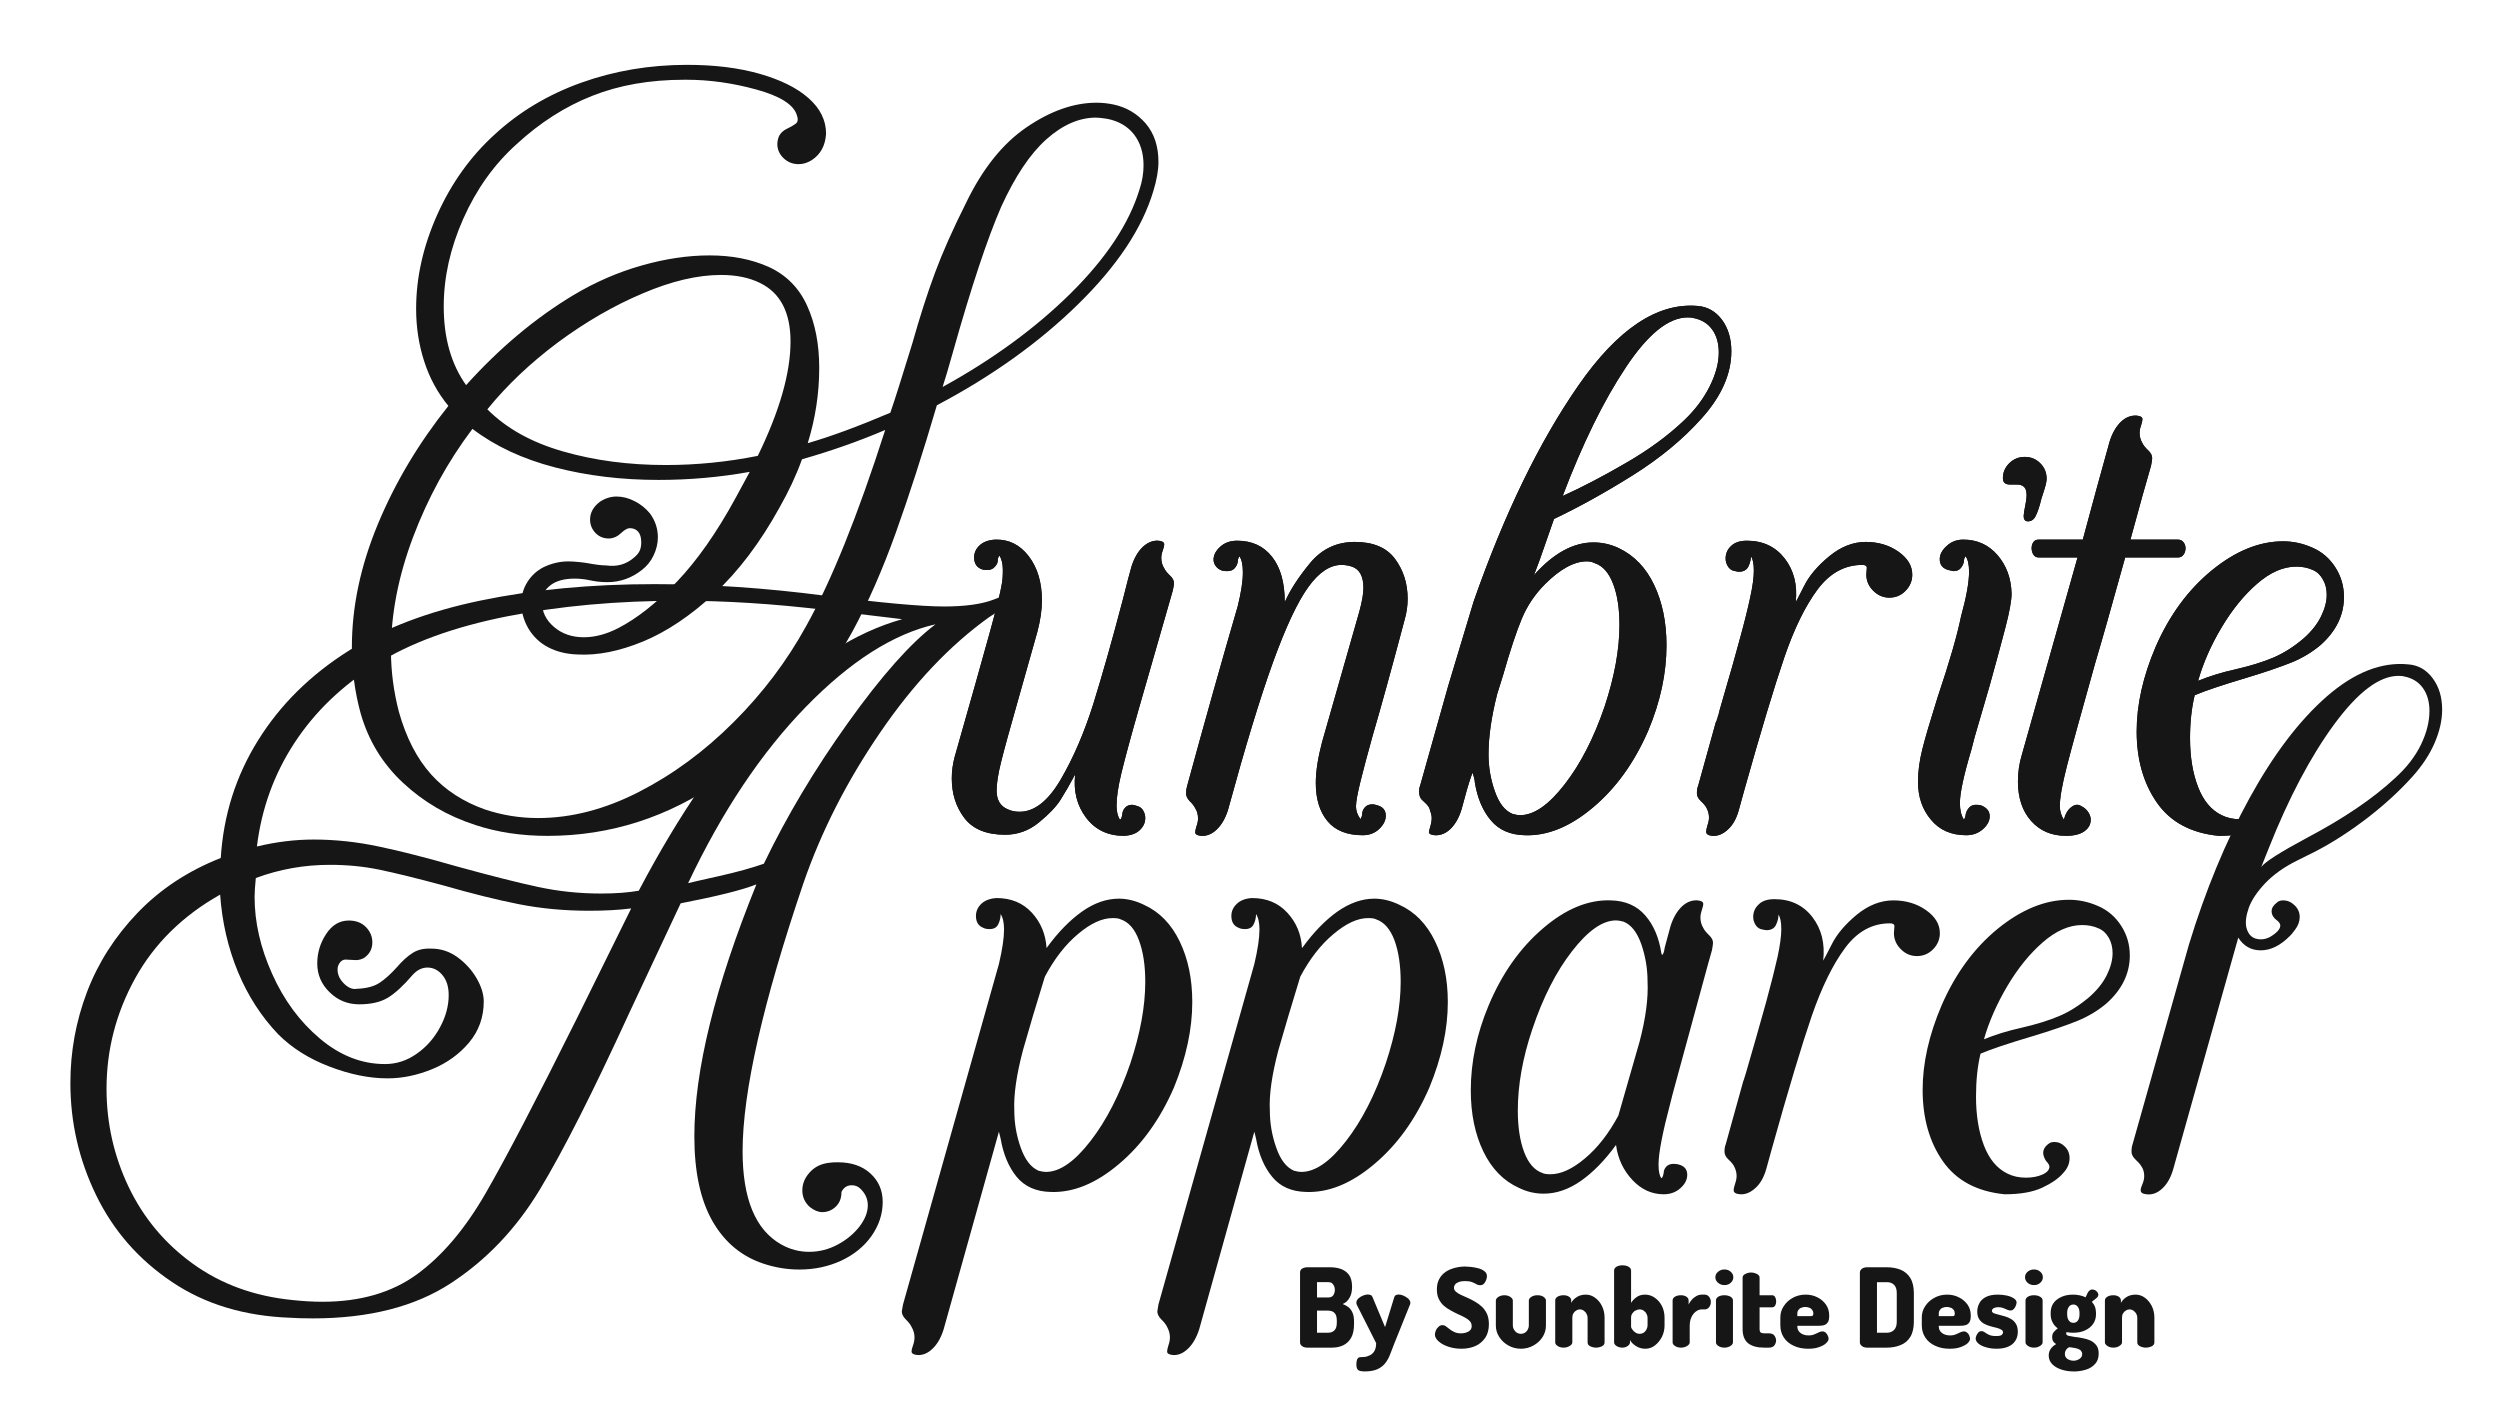 <svg viewBox="0 0 204.662 115.975" height="567px" width="1000px" xmlns:xlink="http://www.w3.org/1999/xlink" xmlns="http://www.w3.org/2000/svg">
    <g id="76453bd4-1471-4227-86b8-3663732743c5">
<path stroke-linecap="round" d="" transform="matrix(1 0 0 1 -57687.666 -52701.029)  translate(0, 0)" style="stroke: rgb(114,114,114); stroke-width: 0; stroke-dasharray: none; stroke-linecap: butt; stroke-dashoffset: 0; stroke-linejoin: round; stroke-miterlimit: 4; fill: rgb(114,114,114); fill-rule: nonzero; opacity: 1;"></path>
</g>
<g id="4d2e3352-a62c-4753-ac70-0a495b297731">
<g>
		<g id="4a596552-250d-49b5-9a18-c4db3beee75b">
<path stroke-linecap="round" d="M44.836,68.395c-2.17,0 -4.14,-0.3 -5.92,-0.89c-2.26,-0.73 -4.24,-1.88 -5.93,-3.46c-1.69,-1.58 -2.84,-3.48 -3.47,-5.71c-0.47,-1.72 -0.71,-3.52 -0.71,-5.4c0,-3.29 0.71,-6.64 2.12,-10.04c1.41,-3.4 3.33,-6.63 5.78,-9.7c-0.88,-1.07 -1.54,-2.28 -1.98,-3.65c-0.44,-1.36 -0.66,-2.79 -0.66,-4.3c0,-2.57 0.58,-5.14 1.74,-7.73c1.16,-2.58 2.73,-4.76 4.7,-6.55c2.01,-1.85 4.37,-3.26 7.08,-4.23c2.71,-0.97 5.6,-1.46 8.67,-1.46c2.22,0 4.19,0.24 5.92,0.73c1.72,0.49 3.06,1.15 4.02,2c0.95,0.84 1.43,1.81 1.43,2.91c-0.06,0.97 -0.45,1.69 -1.17,2.16c-0.35,0.22 -0.71,0.33 -1.08,0.33c-0.47,0 -0.88,-0.16 -1.23,-0.49c-0.34,-0.33 -0.51,-0.72 -0.51,-1.15c0,-0.22 0.05,-0.44 0.14,-0.66c0.13,-0.25 0.34,-0.45 0.63,-0.59c0.3,-0.14 0.54,-0.28 0.73,-0.42c0.19,-0.14 0.22,-0.38 0.09,-0.73c-0.28,-0.85 -1.38,-1.54 -3.31,-2.07c-1.93,-0.53 -3.83,-0.8 -5.71,-0.8h-0.19c-2.82,0 -5.33,0.44 -7.54,1.32c-2.21,0.87 -4.27,2.19 -6.18,3.95c-1.85,1.66 -3.3,3.7 -4.37,6.11c-1.07,2.41 -1.6,4.8 -1.6,7.19c0,2.57 0.61,4.71 1.83,6.43c2.73,-3.03 5.66,-5.49 8.79,-7.37c1.79,-1.07 3.64,-1.87 5.57,-2.42c1.93,-0.55 3.78,-0.83 5.57,-0.83c1.82,0 3.43,0.31 4.84,0.94c1.44,0.66 2.49,1.72 3.15,3.18c0.66,1.45 0.99,3.15 0.99,5.09c0,2.07 -0.31,4.13 -0.94,6.16c1.85,-0.53 4.1,-1.36 6.76,-2.49c0.35,-1 0.94,-2.88 1.79,-5.64c0.63,-2.23 1.25,-4.16 1.86,-5.8c0.61,-1.65 1.46,-3.57 2.56,-5.76c1.35,-2.79 3,-4.85 4.96,-6.18c1.95,-1.33 3.86,-2 5.71,-2c0.47,0 0.92,0.05 1.36,0.14v0c1.07,0.22 1.95,0.74 2.66,1.55c0.7,0.82 1.05,1.87 1.05,3.15c0,0.69 -0.14,1.49 -0.42,2.4c-0.91,3.04 -2.96,6.13 -6.16,9.26c-3.19,3.13 -7.05,5.89 -11.56,8.27c-1.16,3.95 -2.28,7.42 -3.36,10.43c-1.08,3.01 -2.26,5.71 -3.55,8.09c-2.79,5.04 -6.36,9.09 -10.71,12.15c-4.36,3.05 -9.11,4.58 -14.24,4.58zM44.036,66.935c2.73,0 5.48,-0.71 8.27,-2.14c2.79,-1.43 5.37,-3.33 7.75,-5.71c2.39,-2.38 4.36,-5 5.93,-7.85v0c2.07,-3.69 4.23,-9.05 6.48,-16.07c-2.13,0.91 -4.4,1.71 -6.81,2.4c-0.47,1.31 -1.09,2.63 -1.84,3.95c-1.59,2.88 -3.37,5.23 -5.33,7.05c-1.96,1.81 -3.91,3.12 -5.85,3.92c-1.95,0.8 -3.73,1.15 -5.36,1.06c-0.91,-0.03 -1.71,-0.23 -2.4,-0.59c-0.69,-0.36 -1.23,-0.88 -1.64,-1.57c-0.37,-0.66 -0.56,-1.34 -0.56,-2.03c0,-0.63 0.16,-1.2 0.49,-1.73c0.33,-0.53 0.77,-0.94 1.34,-1.23c0.65,-0.31 1.33,-0.47 2.02,-0.47c0.25,0 0.53,0.02 0.84,0.05c0.31,0.03 0.55,0.06 0.71,0.09c0.69,0.13 1.2,0.19 1.55,0.19c0.88,0.13 1.65,-0.09 2.3,-0.66c0.22,-0.19 0.37,-0.37 0.45,-0.56c0.08,-0.19 0.12,-0.41 0.12,-0.66c0,-0.41 -0.09,-0.7 -0.26,-0.89c-0.17,-0.19 -0.4,-0.28 -0.68,-0.28c-0.19,0 -0.42,0.13 -0.71,0.4c-0.28,0.27 -0.58,0.41 -0.89,0.44c-0.47,0.03 -0.87,-0.11 -1.18,-0.42c-0.31,-0.31 -0.47,-0.69 -0.47,-1.13c0,-0.56 0.27,-1.04 0.8,-1.45c0.44,-0.29 0.9,-0.43 1.37,-0.43c0.5,0 0.99,0.13 1.48,0.38c0.49,0.25 0.9,0.58 1.24,0.99c0.44,0.59 0.66,1.25 0.66,1.97c0,0.5 -0.12,0.99 -0.35,1.48c-0.23,0.49 -0.56,0.89 -0.97,1.2c-0.84,0.66 -1.78,0.99 -2.82,0.99c-0.31,0 -0.59,-0.02 -0.82,-0.05c-0.23,-0.03 -0.43,-0.07 -0.59,-0.1c-0.41,-0.09 -0.83,-0.14 -1.26,-0.14c-0.85,0 -1.51,0.18 -1.98,0.54c-0.47,0.36 -0.7,0.82 -0.7,1.39c0,0.79 0.33,1.46 0.98,2.02c0.66,0.57 1.48,0.85 2.45,0.85c0.91,0 1.85,-0.25 2.82,-0.75c1.53,-0.79 3.13,-2.05 4.79,-3.79c1.66,-1.74 3.26,-4.02 4.8,-6.84l1.17,-2.16c-2.45,0.44 -4.94,0.66 -7.47,0.66c-3.01,0 -5.84,-0.34 -8.49,-1.03c-2.65,-0.69 -4.89,-1.74 -6.74,-3.15c-2.03,2.69 -3.65,5.65 -4.86,8.86c-1.21,3.21 -1.81,6.31 -1.81,9.32c0,1.67 0.22,3.33 0.65,4.99c0.6,2.13 1.48,3.83 2.64,5.12c1.16,1.29 2.63,2.24 4.41,2.87c1.41,0.47 2.86,0.7 4.33,0.7zM54.516,38.035c2.51,0 5.01,-0.25 7.52,-0.75c1.79,-3.67 2.68,-6.79 2.68,-9.36c0,-2.38 -0.83,-3.98 -2.49,-4.79c-0.88,-0.44 -1.95,-0.66 -3.2,-0.66c-1.91,0 -4.05,0.5 -6.41,1.51c-2.37,1 -4.68,2.34 -6.94,4.01c-2.25,1.68 -4.18,3.51 -5.78,5.48v0c1.57,1.57 3.64,2.72 6.21,3.45c2.57,0.74 5.37,1.11 8.41,1.11zM77.166,31.645c4.11,-2.26 7.61,-4.82 10.51,-7.69c2.89,-2.87 4.76,-5.69 5.61,-8.48v0c0.22,-0.66 0.33,-1.32 0.33,-1.98c0,-1 -0.26,-1.84 -0.77,-2.51c-0.52,-0.67 -1.25,-1.1 -2.19,-1.29c-0.44,-0.07 -0.75,-0.1 -0.94,-0.1c-1.38,0 -2.74,0.6 -4.07,1.79c-1.33,1.19 -2.55,3.03 -3.68,5.5c-1.13,2.6 -2.45,6.56 -3.95,11.89c-0.38,1.35 -0.66,2.3 -0.85,2.87z" style="stroke: rgb(193,193,193); stroke-width: 0; stroke-dasharray: none; stroke-linecap: butt; stroke-dashoffset: 0; stroke-linejoin: miter; stroke-miterlimit: 4; fill: rgb(22,22,22); fill-rule: nonzero; opacity: 1;"></path>
</g>
</g>
</g>
<g id="ea2113d3-a17b-4312-bb09-39d86a918827">
<path stroke-linecap="round" d="" transform="matrix(1 0 0 1 -57687.666 -52701.029)  translate(0, 0)" style="stroke: rgb(193,193,193); stroke-width: 0; stroke-dasharray: none; stroke-linecap: butt; stroke-dashoffset: 0; stroke-linejoin: miter; stroke-miterlimit: 4; fill: rgb(114,114,114); fill-rule: nonzero; opacity: 1;"></path>
</g>
<g id="2de6f5ea-05ac-47df-9db1-7981eb400108">
<path stroke-linecap="round" d="" transform="matrix(1 0 0 1 -57687.666 -52701.029)  translate(0, 0)" style="stroke: rgb(193,193,193); stroke-width: 0; stroke-dasharray: none; stroke-linecap: butt; stroke-dashoffset: 0; stroke-linejoin: miter; stroke-miterlimit: 4; fill: rgb(193,193,193); fill-rule: nonzero; opacity: 1;"></path>
</g>
<g id="2f5a2ff5-ecf2-4466-a747-007dd41e8974">
<path stroke-linecap="round" d="" transform="matrix(1 0 0 1 -57687.666 -52701.029)  translate(0, 0)" style="stroke: rgb(114,114,114); stroke-width: 0; stroke-dasharray: none; stroke-linecap: butt; stroke-dashoffset: 0; stroke-linejoin: round; stroke-miterlimit: 4; fill: rgb(114,114,114); fill-rule: nonzero; opacity: 1;"></path>
</g>
<g clip-path="url(#CLIPPATH_3098)" id="cf35df5f-df8e-4d2d-adb1-b015d412e15e">
<clipPath id="CLIPPATH_3098">
	<path stroke-linecap="round" d="M 14.10 0.00 C 12.79 0.00 11.75 -0.49 11.00 -1.48 C 10.25 -2.47 9.95 -3.65 10.10 -5.03 C 9.67 -4.22 9.27 -3.53 8.91 -2.96 C 8.55 -2.39 7.96 -1.77 7.14 -1.10 C 6.33 -0.43 5.40 -0.09 4.37 -0.09 C 2.84 -0.09 1.72 -0.55 1.03 -1.46 C 0.34 -2.37 0.00 -3.45 0.00 -4.70 C 0.00 -5.29 0.08 -5.87 0.23 -6.44 C 1.55 -11.07 2.50 -14.44 3.08 -16.54 C 3.66 -18.64 4.00 -19.99 4.09 -20.59 C 4.15 -20.87 4.18 -21.26 4.18 -21.76 C 4.18 -22.26 4.09 -22.65 3.90 -22.94 C 3.81 -22.84 3.76 -22.70 3.76 -22.51 C 3.76 -22.36 3.68 -22.19 3.52 -22.02 C 3.37 -21.85 3.16 -21.76 2.91 -21.76 C 2.72 -21.76 2.58 -21.78 2.49 -21.81 C 2.05 -21.96 1.83 -22.29 1.83 -22.79 C 1.83 -23.17 1.98 -23.50 2.28 -23.78 C 2.58 -24.06 3.01 -24.22 3.57 -24.25 C 4.67 -24.28 5.58 -23.83 6.30 -22.89 C 7.02 -21.95 7.38 -20.74 7.38 -19.27 C 7.38 -18.48 7.25 -17.62 7.00 -16.68 L 5.50 -11.37 C 4.78 -8.84 4.29 -7.07 4.04 -6.06 C 3.79 -5.06 3.67 -4.28 3.67 -3.71 C 3.67 -2.93 3.98 -2.41 4.61 -2.16 C 4.89 -2.03 5.20 -1.97 5.55 -1.97 C 6.77 -1.97 7.90 -2.86 8.93 -4.63 C 9.96 -6.40 10.85 -8.46 11.59 -10.81 C 12.32 -13.16 13.13 -16.01 14.01 -19.36 C 14.32 -20.61 14.56 -21.51 14.71 -22.04 C 14.93 -22.73 15.24 -23.27 15.63 -23.64 C 16.02 -24.01 16.45 -24.19 16.92 -24.16 C 17.23 -24.13 17.39 -24.03 17.39 -23.87 C 17.39 -23.75 17.35 -23.58 17.27 -23.36 C 17.19 -23.14 17.15 -22.94 17.15 -22.75 C 17.15 -22.44 17.23 -22.15 17.39 -21.90 L 17.39 -21.90 C 17.48 -21.71 17.64 -21.52 17.86 -21.31 C 18.08 -21.11 18.19 -20.90 18.19 -20.68 C 18.19 -20.59 18.16 -20.38 18.09 -20.07 L 16.59 -14.85 L 15.32 -10.43 C 14.63 -8.02 14.16 -6.26 13.89 -5.15 C 13.62 -4.04 13.49 -3.15 13.49 -2.49 C 13.49 -1.99 13.58 -1.60 13.77 -1.32 C 13.83 -1.35 13.88 -1.42 13.91 -1.53 C 13.94 -1.64 13.96 -1.71 13.96 -1.74 C 13.96 -1.93 14.03 -2.11 14.17 -2.28 C 14.31 -2.45 14.51 -2.54 14.76 -2.54 C 14.85 -2.54 14.99 -2.51 15.18 -2.44 C 15.40 -2.38 15.56 -2.26 15.67 -2.07 C 15.78 -1.88 15.84 -1.68 15.84 -1.46 C 15.84 -1.08 15.69 -0.75 15.39 -0.47 C 15.10 -0.19 14.67 -0.03 14.10 -0.00 z M 20.40 0.00 C 20.09 -0.03 19.93 -0.13 19.93 -0.28 C 19.93 -0.41 19.97 -0.58 20.04 -0.80 C 20.12 -1.02 20.16 -1.22 20.16 -1.41 C 20.16 -1.76 20.08 -2.04 19.93 -2.26 C 19.84 -2.45 19.69 -2.64 19.48 -2.84 C 19.28 -3.05 19.18 -3.26 19.18 -3.48 C 19.18 -3.70 19.21 -3.90 19.27 -4.09 C 20.74 -9.48 22.12 -14.38 23.41 -18.80 C 23.69 -19.93 23.83 -20.85 23.83 -21.57 C 23.83 -22.17 23.74 -22.61 23.55 -22.89 C 23.46 -22.76 23.41 -22.61 23.41 -22.42 C 23.38 -22.23 23.29 -22.06 23.15 -21.90 C 23.01 -21.75 22.81 -21.67 22.56 -21.67 C 22.37 -21.67 22.23 -21.68 22.14 -21.71 C 21.92 -21.78 21.75 -21.90 21.62 -22.07 C 21.49 -22.24 21.43 -22.42 21.43 -22.61 C 21.43 -22.98 21.61 -23.33 21.97 -23.66 C 22.33 -23.99 22.79 -24.16 23.36 -24.16 C 24.58 -24.16 25.53 -23.72 26.22 -22.84 C 26.91 -21.97 27.26 -20.73 27.26 -19.13 C 27.70 -20.13 28.40 -21.20 29.35 -22.35 C 30.30 -23.49 31.52 -24.06 32.99 -24.06 L 32.99 -24.06 C 34.50 -24.06 35.59 -23.60 36.28 -22.68 C 36.97 -21.75 37.32 -20.66 37.32 -19.41 C 37.32 -18.84 37.24 -18.28 37.08 -17.72 C 35.99 -13.61 35.11 -10.43 34.45 -8.18 C 34.04 -6.71 33.71 -5.47 33.46 -4.46 C 33.21 -3.46 33.09 -2.77 33.09 -2.40 C 33.09 -2.05 33.21 -1.71 33.46 -1.36 C 33.55 -1.52 33.60 -1.66 33.60 -1.79 C 33.60 -1.98 33.67 -2.16 33.82 -2.33 C 33.96 -2.50 34.17 -2.58 34.45 -2.58 C 34.54 -2.58 34.68 -2.55 34.87 -2.49 C 35.31 -2.36 35.53 -2.08 35.53 -1.64 C 35.53 -1.27 35.35 -0.91 34.99 -0.56 C 34.63 -0.22 34.18 -0.05 33.65 -0.05 C 32.36 -0.05 31.40 -0.43 30.76 -1.20 C 30.12 -1.97 29.80 -3.01 29.80 -4.32 C 29.80 -5.26 29.97 -6.37 30.31 -7.66 L 33.37 -18.38 C 33.59 -19.19 33.70 -19.83 33.70 -20.30 C 33.70 -21.24 33.39 -21.82 32.76 -22.04 C 32.47 -22.13 32.19 -22.18 31.91 -22.18 C 30.97 -22.18 30.06 -21.58 29.19 -20.37 C 28.31 -19.16 27.35 -17.11 26.30 -14.22 C 25.25 -11.32 24.02 -7.28 22.61 -2.11 C 22.39 -1.42 22.08 -0.89 21.69 -0.52 C 21.30 -0.14 20.87 0.03 20.40 0.00 z M 39.53 -0.05 C 39.24 -0.08 39.09 -0.15 39.06 -0.28 C 39.06 -0.35 39.10 -0.50 39.17 -0.75 C 39.25 -1.00 39.29 -1.24 39.29 -1.46 C 39.29 -1.65 39.24 -1.85 39.15 -2.07 C 39.15 -2.16 39.12 -2.24 39.06 -2.30 L 39.06 -2.35 C 38.96 -2.50 38.83 -2.64 38.68 -2.77 C 38.52 -2.90 38.41 -3.02 38.35 -3.15 C 38.29 -3.28 38.26 -3.43 38.26 -3.62 L 38.26 -3.67 L 38.26 -3.67 C 38.26 -3.79 38.27 -3.90 38.30 -3.99 L 38.35 -4.14 L 38.40 -4.32 L 40.65 -12.31 L 42.72 -19.18 C 45.23 -26.35 48.09 -32.25 51.30 -36.87 C 54.51 -41.49 57.76 -43.66 61.05 -43.38 C 61.86 -43.32 62.53 -42.94 63.05 -42.25 C 63.56 -41.56 63.82 -40.70 63.82 -39.67 C 63.82 -37.82 63.01 -35.98 61.38 -34.17 C 59.87 -32.48 57.99 -30.92 55.74 -29.51 C 53.49 -28.10 51.34 -26.91 49.30 -25.94 C 49.21 -25.66 48.83 -24.58 48.17 -22.70 L 47.66 -21.34 C 49.25 -23.13 50.88 -24.02 52.54 -24.02 C 53.26 -24.02 53.95 -23.86 54.61 -23.55 C 55.86 -22.95 56.83 -21.95 57.50 -20.54 C 58.17 -19.13 58.51 -17.48 58.51 -15.60 C 58.51 -13.31 58.01 -10.98 57.01 -8.60 C 55.88 -6.00 54.38 -3.91 52.50 -2.33 C 50.62 -0.74 48.75 0.02 46.90 -0.05 C 45.71 -0.08 44.79 -0.48 44.13 -1.27 C 43.47 -2.05 43.03 -3.08 42.82 -4.37 C 42.82 -4.53 42.76 -4.80 42.63 -5.17 L 42.49 -4.79 C 42.30 -4.23 42.04 -3.35 41.73 -2.16 C 41.52 -1.47 41.21 -0.94 40.82 -0.56 C 40.43 -0.19 40.00 -0.02 39.53 -0.05 z M 46.53 -1.69 C 47.66 -1.69 48.87 -2.53 50.17 -4.21 C 51.47 -5.88 52.56 -8.00 53.44 -10.57 C 54.25 -13.02 54.66 -15.24 54.66 -17.25 C 54.66 -18.60 54.49 -19.72 54.14 -20.63 C 53.79 -21.54 53.29 -22.11 52.64 -22.32 C 52.45 -22.42 52.23 -22.47 51.98 -22.47 C 50.95 -22.47 49.80 -21.84 48.55 -20.59 C 47.74 -19.77 47.11 -18.84 46.67 -17.79 C 46.23 -16.74 45.71 -15.18 45.12 -13.11 L 44.65 -11.61 C 44.18 -9.76 43.94 -8.12 43.94 -6.67 L 43.94 -6.67 C 43.94 -5.64 44.11 -4.63 44.46 -3.64 C 44.81 -2.65 45.29 -2.04 45.92 -1.79 C 46.17 -1.72 46.37 -1.69 46.53 -1.69 z M 50.01 -27.82 C 51.60 -28.54 53.33 -29.44 55.20 -30.53 C 57.07 -31.61 58.66 -32.78 59.97 -34.03 C 60.88 -34.90 61.57 -35.83 62.06 -36.82 C 62.55 -37.81 62.79 -38.72 62.79 -39.57 C 62.79 -40.32 62.61 -40.95 62.25 -41.45 C 61.89 -41.95 61.38 -42.26 60.72 -42.39 C 60.63 -42.42 60.47 -42.44 60.25 -42.44 C 58.68 -42.44 56.99 -41.08 55.18 -38.35 C 53.36 -35.62 51.64 -32.11 50.01 -27.82 z M 62.27 0.00 C 61.93 -0.03 61.76 -0.14 61.76 -0.33 C 61.76 -0.46 61.80 -0.64 61.87 -0.87 C 61.95 -1.10 61.99 -1.31 61.99 -1.50 C 61.99 -1.75 61.93 -2.01 61.80 -2.26 C 61.71 -2.45 61.55 -2.64 61.33 -2.84 C 61.11 -3.05 61.00 -3.26 61.00 -3.48 C 61.00 -3.73 61.03 -3.93 61.10 -4.09 L 62.55 -9.31 C 62.52 -9.12 62.87 -10.29 63.59 -12.83 C 63.72 -13.24 63.99 -14.21 64.41 -15.74 C 64.84 -17.28 65.15 -18.52 65.35 -19.46 C 65.56 -20.40 65.66 -21.15 65.66 -21.71 C 65.66 -22.28 65.58 -22.67 65.42 -22.89 C 65.42 -22.61 65.35 -22.33 65.21 -22.04 C 65.07 -21.76 64.81 -21.62 64.43 -21.62 C 64.37 -21.62 64.21 -21.65 63.96 -21.71 C 63.77 -21.78 63.63 -21.90 63.52 -22.09 C 63.41 -22.28 63.35 -22.48 63.35 -22.70 C 63.35 -23.11 63.50 -23.45 63.80 -23.73 C 64.10 -24.02 64.53 -24.16 65.09 -24.16 C 66.41 -24.16 67.44 -23.67 68.19 -22.70 C 68.94 -21.73 69.24 -20.54 69.09 -19.13 C 69.12 -19.16 69.34 -19.60 69.77 -20.44 C 70.19 -21.29 70.88 -22.10 71.84 -22.89 C 72.79 -23.67 73.79 -24.06 74.82 -24.06 C 75.85 -24.06 76.75 -23.79 77.50 -23.26 C 78.25 -22.73 78.63 -22.11 78.63 -21.38 L 78.63 -21.38 C 78.63 -20.88 78.45 -20.44 78.09 -20.07 C 77.73 -19.69 77.28 -19.50 76.75 -19.50 C 76.25 -19.50 75.81 -19.69 75.43 -20.07 C 75.06 -20.44 74.87 -20.88 74.87 -21.38 L 74.91 -21.95 C 74.91 -22.10 74.79 -22.18 74.54 -22.18 C 73.10 -22.18 71.88 -21.51 70.87 -20.16 C 69.87 -18.81 68.96 -16.96 68.15 -14.59 C 67.34 -12.22 66.24 -8.58 64.86 -3.67 L 64.43 -2.11 C 64.24 -1.42 63.95 -0.89 63.54 -0.52 C 63.13 -0.14 62.71 0.03 62.27 0.00 z M 83.05 -0.05 C 81.82 -0.05 80.86 -0.47 80.16 -1.32 C 79.45 -2.16 79.10 -3.19 79.10 -4.42 C 79.10 -5.27 79.22 -6.15 79.45 -7.07 C 79.68 -8.00 80.10 -9.42 80.70 -11.33 C 81.67 -14.21 82.31 -16.42 82.62 -17.95 C 83.06 -19.55 83.28 -20.77 83.28 -21.62 C 83.28 -22.19 83.19 -22.61 83.00 -22.89 C 82.91 -22.80 82.86 -22.66 82.86 -22.47 C 82.83 -22.28 82.74 -22.09 82.60 -21.92 C 82.46 -21.75 82.26 -21.67 82.01 -21.67 L 81.59 -21.76 C 81.12 -21.89 80.88 -22.18 80.88 -22.65 C 80.88 -23.03 81.07 -23.39 81.45 -23.73 C 81.82 -24.08 82.28 -24.25 82.81 -24.25 C 83.94 -24.25 84.87 -23.83 85.61 -22.98 C 86.34 -22.13 86.73 -21.08 86.76 -19.83 L 86.76 -19.83 C 86.76 -19.27 86.59 -18.32 86.24 -16.99 C 85.89 -15.66 85.47 -14.10 84.97 -12.31 L 83.75 -8.13 L 83.47 -7.05 C 82.84 -4.95 82.53 -3.49 82.53 -2.68 C 82.53 -2.11 82.64 -1.66 82.86 -1.32 C 82.95 -1.47 83.00 -1.61 83.00 -1.74 C 83.03 -1.93 83.12 -2.11 83.26 -2.28 C 83.40 -2.45 83.59 -2.54 83.84 -2.54 C 84.03 -2.54 84.18 -2.52 84.27 -2.49 C 84.74 -2.30 84.97 -2.01 84.97 -1.60 C 84.97 -1.22 84.78 -0.87 84.41 -0.54 C 84.03 -0.21 83.58 -0.05 83.05 -0.05 z M 88.03 -25.75 C 87.84 -25.78 87.75 -25.93 87.75 -26.18 C 87.75 -26.33 87.80 -26.64 87.89 -27.09 C 87.98 -27.55 88.01 -27.87 87.98 -28.06 C 87.95 -28.53 87.68 -28.76 87.18 -28.76 L 86.62 -28.76 C 86.24 -28.76 86.05 -28.93 86.05 -29.28 C 86.05 -29.75 86.22 -30.15 86.57 -30.50 C 86.92 -30.85 87.34 -31.02 87.84 -31.02 L 87.84 -31.02 C 88.34 -31.02 88.76 -30.85 89.11 -30.50 C 89.46 -30.15 89.63 -29.73 89.63 -29.23 C 89.63 -29.04 89.57 -28.75 89.44 -28.34 C 89.31 -27.93 89.23 -27.68 89.20 -27.59 C 89.05 -26.96 88.89 -26.49 88.73 -26.18 C 88.58 -25.87 88.34 -25.72 88.03 -25.75 z M 91.22 0.00 C 90.03 0.00 89.08 -0.41 88.36 -1.22 C 87.64 -2.03 87.28 -3.11 87.28 -4.46 C 87.28 -5.21 87.39 -5.94 87.60 -6.63 L 92.16 -22.79 L 88.97 -22.79 C 88.78 -22.79 88.64 -22.87 88.54 -23.03 C 88.45 -23.18 88.40 -23.36 88.40 -23.55 C 88.40 -23.74 88.45 -23.90 88.54 -24.04 C 88.64 -24.18 88.78 -24.25 88.97 -24.25 L 92.59 -24.25 L 93.76 -28.57 L 94.79 -32.29 C 95.01 -32.98 95.32 -33.51 95.71 -33.89 C 96.10 -34.26 96.53 -34.43 97.00 -34.40 C 97.31 -34.37 97.47 -34.28 97.47 -34.12 C 97.47 -33.99 97.43 -33.82 97.36 -33.60 C 97.28 -33.38 97.24 -33.18 97.24 -32.99 C 97.24 -32.68 97.32 -32.40 97.47 -32.15 C 97.56 -31.96 97.72 -31.76 97.94 -31.56 C 98.16 -31.35 98.27 -31.14 98.27 -30.92 C 98.27 -30.83 98.24 -30.62 98.18 -30.31 L 97.47 -27.82 L 96.49 -24.25 L 100.39 -24.25 L 100.39 -24.25 C 100.58 -24.25 100.72 -24.18 100.83 -24.04 C 100.94 -23.90 101.00 -23.74 101.00 -23.55 C 101.00 -23.33 100.94 -23.15 100.83 -23.01 C 100.72 -22.86 100.58 -22.79 100.39 -22.79 L 96.06 -22.79 C 94.93 -18.72 94.12 -15.85 93.62 -14.19 C 92.46 -10.06 91.68 -7.23 91.29 -5.71 C 90.90 -4.19 90.71 -3.10 90.71 -2.44 C 90.71 -2.03 90.82 -1.66 91.04 -1.32 C 91.16 -1.79 91.36 -2.13 91.65 -2.35 C 91.93 -2.57 92.20 -2.60 92.45 -2.44 C 92.70 -2.32 92.89 -2.16 93.03 -1.95 C 93.17 -1.74 93.24 -1.53 93.24 -1.32 C 93.24 -0.94 93.07 -0.63 92.73 -0.38 C 92.38 -0.13 91.88 0.00 91.22 0.00 z M 103.72 0.00 C 101.47 -0.22 99.78 -1.12 98.67 -2.70 C 97.56 -4.29 97.00 -6.24 97.00 -8.55 C 97.00 -10.74 97.52 -13.05 98.55 -15.46 C 99.68 -18.06 101.22 -20.15 103.16 -21.74 C 105.10 -23.32 107.04 -24.11 108.99 -24.11 C 109.80 -24.11 110.60 -23.94 111.39 -23.59 L 111.39 -23.59 C 112.17 -23.25 112.80 -22.71 113.27 -21.97 C 113.74 -21.24 113.97 -20.43 113.97 -19.55 C 113.97 -18.08 113.34 -16.78 112.09 -15.65 C 111.40 -15.06 110.60 -14.57 109.67 -14.19 C 108.74 -13.82 107.50 -13.39 105.93 -12.92 C 103.96 -12.33 102.56 -11.86 101.75 -11.51 C 101.50 -10.48 101.37 -9.30 101.37 -7.99 C 101.37 -6.46 101.59 -5.12 102.03 -3.99 C 102.47 -2.86 103.11 -2.10 103.96 -1.69 C 104.40 -1.47 104.90 -1.36 105.46 -1.36 C 105.99 -1.36 106.45 -1.45 106.83 -1.62 C 107.20 -1.79 107.39 -2.01 107.39 -2.26 C 107.39 -2.38 107.30 -2.54 107.11 -2.73 C 106.95 -2.98 106.87 -3.19 106.87 -3.38 C 106.87 -3.69 107.04 -3.96 107.39 -4.18 C 107.48 -4.25 107.62 -4.28 107.81 -4.28 C 108.12 -4.28 108.41 -4.15 108.66 -3.90 C 108.91 -3.65 109.04 -3.33 109.04 -2.96 C 109.04 -2.52 108.87 -2.11 108.52 -1.74 C 108.14 -1.30 107.57 -0.90 106.80 -0.54 C 106.03 -0.18 105.01 -0.00 103.72 -0.00 z M 102.03 -12.69 C 102.94 -13.06 103.96 -13.38 105.09 -13.63 C 106.31 -13.91 107.34 -14.23 108.19 -14.59 C 109.04 -14.95 109.87 -15.48 110.68 -16.17 L 110.68 -16.17 C 111.31 -16.73 111.78 -17.32 112.09 -17.95 C 112.40 -18.58 112.56 -19.17 112.56 -19.74 C 112.56 -20.21 112.46 -20.62 112.25 -20.98 C 112.05 -21.35 111.78 -21.61 111.43 -21.76 C 111.02 -21.95 110.57 -22.04 110.07 -22.04 C 109.00 -22.04 107.93 -21.57 106.85 -20.63 C 105.77 -19.69 104.80 -18.49 103.94 -17.04 C 103.07 -15.58 102.44 -14.13 102.03 -12.69 z" id="3bc71a9c-aa43-43fc-8a74-79977af99801" transform="matrix(1 0 0 1 137.64 46.691) matrix(1 0 0 1 0 0) translate(-59.723, 21.7)"></path>
</clipPath>
<g>
		<g id="66ccdb1a-aa32-4883-ae17-0a4ff7ebd144">
<rect transform="matrix(1 0 0 1 137.64 46.691) matrix(1 0 0 1 0 0)" height="43.408" width="119.446" ry="0" rx="0" y="-21.704" x="-59.723" style="stroke: rgb(193,193,193); stroke-width: 0; stroke-dasharray: none; stroke-linecap: butt; stroke-dashoffset: 0; stroke-linejoin: miter; stroke-miterlimit: 4; fill: rgb(22,22,22); fill-rule: nonzero; opacity: 1;"></rect>
</g>
		<g id="03242487-3be7-4dc1-8fa0-e965c4a75fee">
<path stroke-linecap="round" d="M92.017,68.391c-1.31,0 -2.35,-0.49 -3.1,-1.48c-0.75,-0.99 -1.05,-2.17 -0.9,-3.55c-0.43,0.81 -0.83,1.5 -1.19,2.07c-0.36,0.57 -0.95,1.19 -1.77,1.86c-0.81,0.67 -1.74,1.01 -2.77,1.01c-1.53,0 -2.65,-0.46 -3.34,-1.37c-0.69,-0.91 -1.03,-1.99 -1.03,-3.24c0,-0.59 0.08,-1.17 0.23,-1.74c1.32,-4.63 2.27,-8 2.85,-10.1c0.58,-2.1 0.92,-3.45 1.01,-4.05c0.06,-0.28 0.09,-0.67 0.09,-1.17c0,-0.5 -0.09,-0.89 -0.28,-1.18c-0.09,0.1 -0.14,0.24 -0.14,0.43c0,0.15 -0.08,0.32 -0.24,0.49c-0.15,0.17 -0.36,0.26 -0.61,0.26c-0.19,0 -0.33,-0.02 -0.42,-0.05c-0.44,-0.15 -0.66,-0.48 -0.66,-0.98c0,-0.38 0.15,-0.71 0.45,-0.99c0.3,-0.28 0.73,-0.44 1.29,-0.47c1.1,-0.03 2.01,0.42 2.73,1.36c0.72,0.94 1.08,2.15 1.08,3.62c0,0.79 -0.13,1.65 -0.38,2.59l-1.5,5.31c-0.72,2.53 -1.21,4.3 -1.46,5.31c-0.25,1 -0.37,1.78 -0.37,2.35c0,0.78 0.31,1.3 0.94,1.55c0.28,0.13 0.59,0.19 0.94,0.19c1.22,0 2.35,-0.89 3.38,-2.66c1.03,-1.77 1.92,-3.83 2.66,-6.18c0.73,-2.35 1.54,-5.2 2.42,-8.55c0.31,-1.25 0.55,-2.15 0.7,-2.68c0.22,-0.69 0.53,-1.23 0.92,-1.6c0.39,-0.37 0.82,-0.55 1.29,-0.52c0.31,0.03 0.47,0.13 0.47,0.29c0,0.12 -0.04,0.29 -0.12,0.51c-0.08,0.22 -0.12,0.42 -0.12,0.61c0,0.31 0.08,0.6 0.24,0.85v0c0.09,0.19 0.25,0.38 0.47,0.59c0.22,0.2 0.33,0.41 0.33,0.63c0,0.09 -0.03,0.3 -0.1,0.61l-1.5,5.22l-1.27,4.42c-0.69,2.41 -1.16,4.17 -1.43,5.28c-0.27,1.11 -0.4,2 -0.4,2.66c0,0.5 0.09,0.89 0.28,1.17c0.06,-0.03 0.11,-0.1 0.14,-0.21c0.03,-0.11 0.05,-0.18 0.05,-0.21c0,-0.19 0.07,-0.37 0.21,-0.54c0.14,-0.17 0.34,-0.26 0.59,-0.26c0.09,0 0.23,0.03 0.42,0.1c0.22,0.06 0.38,0.18 0.49,0.37c0.11,0.19 0.17,0.39 0.17,0.61c0,0.38 -0.15,0.71 -0.45,0.99c-0.29,0.28 -0.72,0.44 -1.29,0.47zM98.317,68.391c-0.31,-0.03 -0.47,-0.13 -0.47,-0.28c0,-0.13 0.04,-0.3 0.11,-0.52c0.08,-0.22 0.12,-0.42 0.12,-0.61c0,-0.35 -0.08,-0.63 -0.23,-0.85c-0.09,-0.19 -0.24,-0.38 -0.45,-0.58c-0.2,-0.21 -0.3,-0.42 -0.3,-0.64c0,-0.22 0.03,-0.42 0.09,-0.61c1.47,-5.39 2.85,-10.29 4.14,-14.71c0.28,-1.13 0.42,-2.05 0.42,-2.77c0,-0.6 -0.09,-1.04 -0.28,-1.32c-0.09,0.13 -0.14,0.28 -0.14,0.47c-0.03,0.19 -0.12,0.36 -0.26,0.52c-0.14,0.15 -0.34,0.23 -0.59,0.23c-0.19,0 -0.33,-0.01 -0.42,-0.04c-0.22,-0.07 -0.39,-0.19 -0.52,-0.36c-0.13,-0.17 -0.19,-0.35 -0.19,-0.54c0,-0.37 0.18,-0.72 0.54,-1.05c0.36,-0.33 0.82,-0.5 1.39,-0.5c1.22,0 2.17,0.44 2.86,1.32c0.69,0.87 1.04,2.11 1.04,3.71c0.44,-1 1.14,-2.07 2.09,-3.22c0.95,-1.14 2.17,-1.71 3.64,-1.71v0c1.51,0 2.6,0.46 3.29,1.38c0.69,0.93 1.04,2.02 1.04,3.27c0,0.57 -0.08,1.13 -0.24,1.69c-1.09,4.11 -1.97,7.29 -2.63,9.54c-0.41,1.47 -0.74,2.71 -0.99,3.72c-0.25,1 -0.37,1.69 -0.37,2.06c0,0.35 0.12,0.69 0.37,1.04c0.09,-0.16 0.14,-0.3 0.14,-0.43c0,-0.19 0.07,-0.37 0.22,-0.54c0.14,-0.17 0.35,-0.25 0.63,-0.25c0.09,0 0.23,0.03 0.42,0.09c0.44,0.13 0.66,0.41 0.66,0.85c0,0.37 -0.18,0.73 -0.54,1.08c-0.36,0.34 -0.81,0.51 -1.34,0.51c-1.29,0 -2.25,-0.38 -2.89,-1.15c-0.64,-0.77 -0.96,-1.81 -0.96,-3.12c0,-0.94 0.17,-2.05 0.51,-3.34l3.06,-10.72c0.22,-0.81 0.33,-1.45 0.33,-1.92c0,-0.94 -0.31,-1.52 -0.94,-1.74c-0.29,-0.09 -0.57,-0.14 -0.85,-0.14c-0.94,0 -1.85,0.6 -2.72,1.81c-0.88,1.21 -1.84,3.26 -2.89,6.15c-1.05,2.9 -2.28,6.94 -3.69,12.11c-0.22,0.69 -0.53,1.22 -0.92,1.59c-0.39,0.38 -0.82,0.55 -1.29,0.52zM117.447,68.341c-0.29,-0.03 -0.44,-0.1 -0.47,-0.23c0,-0.07 0.04,-0.22 0.11,-0.47c0.08,-0.25 0.12,-0.49 0.12,-0.71c0,-0.19 -0.05,-0.39 -0.14,-0.61c0,-0.09 -0.03,-0.17 -0.09,-0.23v-0.05c-0.1,-0.15 -0.23,-0.29 -0.38,-0.42c-0.16,-0.13 -0.27,-0.25 -0.33,-0.38c-0.06,-0.13 -0.09,-0.28 -0.09,-0.47v-0.05v0c0,-0.12 0.01,-0.23 0.04,-0.32l0.05,-0.15l0.05,-0.18l2.25,-7.99l2.07,-6.87c2.51,-7.17 5.37,-13.07 8.58,-17.69c3.21,-4.62 6.46,-6.79 9.75,-6.51c0.81,0.06 1.48,0.44 2,1.13c0.51,0.69 0.77,1.55 0.77,2.58c0,1.85 -0.81,3.69 -2.44,5.5c-1.51,1.69 -3.39,3.25 -5.64,4.66c-2.25,1.41 -4.4,2.6 -6.44,3.57c-0.09,0.28 -0.47,1.36 -1.13,3.24l-0.51,1.36c1.59,-1.79 3.22,-2.68 4.88,-2.68c0.72,0 1.41,0.16 2.07,0.47c1.25,0.6 2.22,1.6 2.89,3.01c0.67,1.41 1.01,3.06 1.01,4.94c0,2.29 -0.5,4.62 -1.5,7c-1.13,2.6 -2.63,4.69 -4.51,6.27c-1.88,1.59 -3.75,2.35 -5.6,2.28c-1.19,-0.03 -2.11,-0.43 -2.77,-1.22c-0.66,-0.78 -1.1,-1.81 -1.31,-3.1c0,-0.16 -0.06,-0.43 -0.19,-0.8l-0.14,0.38c-0.19,0.56 -0.45,1.44 -0.76,2.63c-0.21,0.69 -0.52,1.22 -0.91,1.6c-0.39,0.37 -0.82,0.54 -1.29,0.51zM124.447,66.701c1.13,0 2.34,-0.84 3.64,-2.52c1.3,-1.67 2.39,-3.79 3.27,-6.36c0.81,-2.45 1.22,-4.67 1.22,-6.68c0,-1.35 -0.17,-2.47 -0.52,-3.38c-0.35,-0.91 -0.85,-1.48 -1.5,-1.69c-0.19,-0.1 -0.41,-0.15 -0.66,-0.15c-1.03,0 -2.18,0.63 -3.43,1.88c-0.81,0.82 -1.44,1.75 -1.88,2.8c-0.44,1.05 -0.96,2.61 -1.55,4.68l-0.47,1.5c-0.47,1.85 -0.71,3.49 -0.71,4.94v0c0,1.03 0.17,2.04 0.52,3.03c0.35,0.99 0.83,1.6 1.46,1.85c0.25,0.07 0.45,0.1 0.61,0.1zM127.927,40.571c1.59,-0.72 3.32,-1.62 5.19,-2.71c1.87,-1.08 3.46,-2.25 4.77,-3.5c0.91,-0.87 1.6,-1.8 2.09,-2.79c0.49,-0.99 0.73,-1.9 0.73,-2.75c0,-0.75 -0.18,-1.38 -0.54,-1.88c-0.36,-0.5 -0.87,-0.81 -1.53,-0.94c-0.09,-0.03 -0.25,-0.05 -0.47,-0.05c-1.57,0 -3.26,1.36 -5.07,4.09c-1.82,2.73 -3.54,6.24 -5.17,10.53zM140.187,68.391c-0.34,-0.03 -0.51,-0.14 -0.51,-0.33c0,-0.13 0.04,-0.31 0.11,-0.54c0.08,-0.23 0.12,-0.44 0.12,-0.63c0,-0.25 -0.06,-0.51 -0.19,-0.76c-0.09,-0.19 -0.25,-0.38 -0.47,-0.58c-0.22,-0.21 -0.33,-0.42 -0.33,-0.64c0,-0.25 0.03,-0.45 0.1,-0.61l1.45,-5.22c-0.03,0.19 0.32,-0.98 1.04,-3.52c0.13,-0.41 0.4,-1.38 0.82,-2.91c0.43,-1.54 0.74,-2.78 0.94,-3.72c0.21,-0.94 0.31,-1.69 0.31,-2.25c0,-0.57 -0.08,-0.96 -0.24,-1.18c0,0.28 -0.07,0.56 -0.21,0.85c-0.14,0.28 -0.4,0.42 -0.78,0.42c-0.06,0 -0.22,-0.03 -0.47,-0.09c-0.19,-0.07 -0.33,-0.19 -0.44,-0.38c-0.11,-0.19 -0.17,-0.39 -0.17,-0.61c0,-0.41 0.15,-0.75 0.45,-1.03c0.3,-0.29 0.73,-0.43 1.29,-0.43c1.32,0 2.35,0.49 3.1,1.46c0.75,0.97 1.05,2.16 0.9,3.57c0.03,-0.03 0.25,-0.47 0.68,-1.31c0.42,-0.85 1.11,-1.66 2.07,-2.45c0.95,-0.78 1.95,-1.17 2.98,-1.17c1.03,0 1.93,0.27 2.68,0.8c0.75,0.53 1.13,1.15 1.13,1.88v0c0,0.5 -0.18,0.94 -0.54,1.31c-0.36,0.38 -0.81,0.57 -1.34,0.57c-0.5,0 -0.94,-0.19 -1.32,-0.57c-0.37,-0.37 -0.56,-0.81 -0.56,-1.31l0.04,-0.57c0,-0.15 -0.12,-0.23 -0.37,-0.23c-1.44,0 -2.66,0.67 -3.67,2.02c-1,1.35 -1.91,3.2 -2.72,5.57c-0.81,2.37 -1.91,6.01 -3.29,10.92l-0.43,1.56c-0.19,0.69 -0.48,1.22 -0.89,1.59c-0.41,0.38 -0.83,0.55 -1.27,0.52zM160.967,68.341c-1.23,0 -2.19,-0.42 -2.89,-1.27c-0.71,-0.84 -1.06,-1.87 -1.06,-3.1c0,-0.85 0.12,-1.73 0.35,-2.65c0.23,-0.93 0.65,-2.35 1.25,-4.26c0.97,-2.88 1.61,-5.09 1.92,-6.62c0.44,-1.6 0.66,-2.82 0.66,-3.67c0,-0.57 -0.09,-0.99 -0.28,-1.27c-0.09,0.09 -0.14,0.23 -0.14,0.42c-0.03,0.19 -0.12,0.38 -0.26,0.55c-0.14,0.17 -0.34,0.25 -0.59,0.25l-0.42,-0.09c-0.47,-0.13 -0.71,-0.42 -0.71,-0.89c0,-0.38 0.19,-0.74 0.57,-1.08c0.37,-0.35 0.83,-0.52 1.36,-0.52c1.13,0 2.06,0.42 2.8,1.27c0.73,0.85 1.12,1.9 1.15,3.15v0c0,0.56 -0.17,1.51 -0.52,2.84c-0.35,1.33 -0.77,2.89 -1.27,4.68l-1.22,4.18l-0.28,1.08c-0.63,2.1 -0.94,3.56 -0.94,4.37c0,0.57 0.11,1.02 0.33,1.36c0.09,-0.15 0.14,-0.29 0.14,-0.42c0.03,-0.19 0.12,-0.37 0.26,-0.54c0.14,-0.17 0.33,-0.26 0.58,-0.26c0.19,0 0.34,0.02 0.43,0.05c0.47,0.19 0.7,0.48 0.7,0.89c0,0.38 -0.19,0.73 -0.56,1.06c-0.38,0.33 -0.83,0.49 -1.36,0.49zM165.947,42.641c-0.19,-0.03 -0.28,-0.18 -0.28,-0.43c0,-0.15 0.05,-0.46 0.14,-0.91c0.09,-0.46 0.12,-0.78 0.09,-0.97c-0.03,-0.47 -0.3,-0.7 -0.8,-0.7h-0.56c-0.38,0 -0.57,-0.17 -0.57,-0.52c0,-0.47 0.17,-0.87 0.52,-1.22c0.35,-0.35 0.77,-0.52 1.27,-0.52v0c0.5,0 0.92,0.17 1.27,0.52c0.35,0.35 0.52,0.77 0.52,1.27c0,0.19 -0.06,0.48 -0.19,0.89c-0.13,0.41 -0.21,0.66 -0.24,0.75c-0.15,0.63 -0.31,1.1 -0.47,1.41c-0.15,0.31 -0.39,0.46 -0.7,0.43zM169.137,68.391c-1.19,0 -2.14,-0.41 -2.86,-1.22c-0.72,-0.81 -1.08,-1.89 -1.08,-3.24c0,-0.75 0.11,-1.48 0.32,-2.17l4.56,-16.16h-3.19c-0.19,0 -0.33,-0.08 -0.43,-0.24c-0.09,-0.15 -0.14,-0.33 -0.14,-0.52c0,-0.19 0.05,-0.35 0.14,-0.49c0.1,-0.14 0.24,-0.21 0.43,-0.21h3.62l1.17,-4.32l1.03,-3.72c0.22,-0.69 0.53,-1.22 0.92,-1.6c0.39,-0.37 0.82,-0.54 1.29,-0.51c0.31,0.03 0.47,0.12 0.47,0.28c0,0.13 -0.04,0.3 -0.11,0.52c-0.08,0.22 -0.12,0.42 -0.12,0.61c0,0.31 0.08,0.59 0.23,0.84c0.09,0.19 0.25,0.39 0.47,0.59c0.22,0.21 0.33,0.42 0.33,0.64c0,0.09 -0.03,0.3 -0.09,0.61l-0.71,2.49l-0.98,3.57h3.9v0c0.19,0 0.33,0.07 0.44,0.21c0.11,0.14 0.17,0.3 0.17,0.49c0,0.22 -0.06,0.4 -0.17,0.54c-0.11,0.15 -0.25,0.22 -0.44,0.22h-4.33c-1.13,4.07 -1.94,6.94 -2.44,8.6c-1.16,4.13 -1.94,6.96 -2.33,8.48c-0.39,1.52 -0.58,2.61 -0.58,3.27c0,0.41 0.11,0.78 0.33,1.12c0.12,-0.47 0.32,-0.81 0.61,-1.03c0.28,-0.22 0.55,-0.25 0.8,-0.09c0.25,0.12 0.44,0.28 0.58,0.49c0.14,0.21 0.21,0.42 0.21,0.63c0,0.38 -0.17,0.69 -0.51,0.94c-0.35,0.25 -0.85,0.38 -1.51,0.38zM181.637,68.391c-2.25,-0.22 -3.94,-1.12 -5.05,-2.7c-1.11,-1.59 -1.67,-3.54 -1.67,-5.85c0,-2.19 0.52,-4.5 1.55,-6.91c1.13,-2.6 2.67,-4.69 4.61,-6.28c1.94,-1.58 3.88,-2.37 5.83,-2.37c0.81,0 1.61,0.17 2.4,0.52v0c0.78,0.34 1.41,0.88 1.88,1.62c0.47,0.73 0.7,1.54 0.7,2.42c0,1.47 -0.63,2.77 -1.88,3.9c-0.69,0.59 -1.49,1.08 -2.42,1.46c-0.93,0.37 -2.17,0.8 -3.74,1.27c-1.97,0.59 -3.37,1.06 -4.18,1.41c-0.25,1.03 -0.38,2.21 -0.38,3.52c0,1.53 0.22,2.87 0.66,4c0.44,1.13 1.08,1.89 1.93,2.3c0.44,0.22 0.94,0.33 1.5,0.33c0.53,0 0.99,-0.09 1.37,-0.26c0.37,-0.17 0.56,-0.39 0.56,-0.64c0,-0.12 -0.09,-0.28 -0.28,-0.47c-0.16,-0.25 -0.24,-0.46 -0.24,-0.65c0,-0.31 0.17,-0.58 0.52,-0.8c0.09,-0.07 0.23,-0.1 0.42,-0.1c0.31,0 0.6,0.13 0.85,0.38c0.25,0.25 0.38,0.57 0.38,0.94c0,0.44 -0.17,0.85 -0.52,1.22c-0.38,0.44 -0.95,0.84 -1.72,1.2c-0.77,0.36 -1.79,0.54 -3.08,0.54zM179.947,55.701c0.91,-0.37 1.93,-0.69 3.06,-0.94c1.22,-0.28 2.25,-0.6 3.1,-0.96c0.85,-0.36 1.68,-0.89 2.49,-1.58v0c0.63,-0.56 1.1,-1.15 1.41,-1.78c0.31,-0.63 0.47,-1.22 0.47,-1.79c0,-0.47 -0.1,-0.88 -0.31,-1.24c-0.2,-0.37 -0.47,-0.63 -0.82,-0.78c-0.41,-0.19 -0.86,-0.28 -1.36,-0.28c-1.07,0 -2.14,0.47 -3.22,1.41c-1.08,0.94 -2.05,2.14 -2.91,3.59c-0.87,1.46 -1.5,2.91 -1.91,4.35z" style="stroke: rgb(22,22,22); stroke-width: 3.264; stroke-dasharray: none; stroke-linecap: butt; stroke-dashoffset: 0; stroke-linejoin: miter; stroke-miterlimit: 4; fill: none; fill-rule: nonzero; opacity: 1;"></path>
</g>
</g>
</g>
<g id="e27ed254-2f20-4e4b-b90d-9e2c98e847aa">
<path stroke-linecap="round" d="" transform="matrix(1 0 0 1 -57687.666 -52701.029)  translate(0, 0)" style="stroke: rgb(193,193,193); stroke-width: 0; stroke-dasharray: none; stroke-linecap: butt; stroke-dashoffset: 0; stroke-linejoin: miter; stroke-miterlimit: 4; fill: rgb(114,114,114); fill-rule: nonzero; opacity: 1;"></path>
</g>
<g id="c5e7b0cc-cbec-4a51-85d3-1fb5c7855a43">
<path stroke-linecap="round" d="" transform="matrix(1 0 0 1 -57687.666 -52701.029)  translate(0, 0)" style="stroke: rgb(193,193,193); stroke-width: 0; stroke-dasharray: none; stroke-linecap: butt; stroke-dashoffset: 0; stroke-linejoin: miter; stroke-miterlimit: 4; fill: rgb(22,22,22); fill-rule: nonzero; opacity: 1;"></path>
</g>
<g id="536a8aab-62f6-4088-8f06-f31d87685683">
<path stroke-linecap="round" d="" transform="matrix(1 0 0 1 -57687.666 -52701.029)  translate(0, 0)" style="stroke: rgb(114,114,114); stroke-width: 0; stroke-dasharray: none; stroke-linecap: butt; stroke-dashoffset: 0; stroke-linejoin: round; stroke-miterlimit: 4; fill: rgb(114,114,114); fill-rule: nonzero; opacity: 1;"></path>
</g>
<g id="3ea2f514-ed79-4a67-8232-e4afbb7118bd">
<g>
		<g id="e656b1af-079f-464a-a4b2-b491a66a19c5">
<path stroke-linecap="round" d="M25.592,107.895c-0.78,0 -1.38,-0.02 -1.79,-0.05c-3.76,-0.13 -7,-1.1 -9.72,-2.93c-2.73,-1.83 -4.8,-4.2 -6.21,-7.1c-1.41,-2.9 -2.11,-5.96 -2.11,-9.19c0,-2.57 0.45,-5.05 1.36,-7.45c0.91,-2.39 2.29,-4.55 4.14,-6.48c1.85,-1.93 4.12,-3.43 6.81,-4.49c0.22,-3.51 1.24,-6.73 3.06,-9.64c1.81,-2.91 4.29,-5.36 7.42,-7.33c2.91,-1.85 6.52,-3.22 10.81,-4.11c4.29,-0.89 9.04,-1.34 14.24,-1.34c4.42,0 9.04,0.31 13.87,0.94c4.67,0.59 7.94,0.89 9.82,0.89c1.72,0 3.07,-0.19 4.04,-0.56c0.69,-0.25 1.19,-0.49 1.5,-0.71c0.25,-0.15 0.49,-0.23 0.71,-0.23c0.22,0 0.39,0.06 0.52,0.19c0.12,0.12 0.13,0.24 0.04,0.37c-0.19,0.19 -0.55,0.41 -1.08,0.66c-0.78,0.37 -1.47,0.76 -2.07,1.17c-3.23,2.32 -6.19,5.46 -8.9,9.43c-2.71,3.96 -4.81,8.07 -6.28,12.33c-3.32,9.78 -4.98,17.1 -4.98,21.95c0,3.89 1.05,6.43 3.15,7.62c0.72,0.41 1.49,0.61 2.3,0.61c0.82,0 1.6,-0.2 2.33,-0.59c0.73,-0.39 1.33,-0.89 1.79,-1.48c0.45,-0.59 0.68,-1.17 0.68,-1.74c0,-0.5 -0.19,-0.94 -0.57,-1.32l-0.04,-0.04c-0.19,-0.19 -0.43,-0.28 -0.71,-0.28c-0.25,0 -0.45,0.08 -0.61,0.23c-0.15,0.16 -0.23,0.29 -0.23,0.38c0,0.47 -0.16,0.85 -0.47,1.15c-0.31,0.29 -0.68,0.44 -1.09,0.44c-0.34,0 -0.68,-0.14 -1.03,-0.42c-0.41,-0.37 -0.61,-0.83 -0.61,-1.36c0,-0.53 0.2,-1.03 0.61,-1.48c0.41,-0.45 0.94,-0.71 1.6,-0.78c0.15,-0.03 0.39,-0.04 0.7,-0.04c1.1,0 1.99,0.3 2.66,0.91c0.67,0.61 1.01,1.39 1.01,2.33v0c0,1 -0.31,1.93 -0.92,2.8c-0.61,0.86 -1.44,1.53 -2.49,2.02c-1.05,0.48 -2.18,0.72 -3.41,0.72c-1,0 -1.97,-0.16 -2.91,-0.47c-1.81,-0.59 -3.22,-1.76 -4.21,-3.5c-0.99,-1.74 -1.48,-4.05 -1.48,-6.93c0,-5.39 1.69,-12.26 5.08,-20.63c-1.19,0.47 -3.26,0.98 -6.2,1.55c-0.31,0.66 -1.72,3.67 -4.23,9.02c-2.95,6.43 -5.38,11.24 -7.31,14.43c-1.93,3.2 -4.36,5.75 -7.29,7.66c-2.93,1.91 -6.69,2.87 -11.3,2.87zM26.392,106.535c3.1,0 5.68,-0.75 7.73,-2.24c2.05,-1.49 3.93,-3.69 5.62,-6.62c1.69,-2.93 4.18,-7.7 7.47,-14.31l4.46,-9.03c-1.03,0.13 -2.18,0.19 -3.43,0.19c-2.03,0 -3.96,-0.18 -5.78,-0.54c-1.81,-0.36 -3.86,-0.87 -6.15,-1.53c-2.19,-0.59 -3.94,-1.02 -5.24,-1.29c-1.3,-0.27 -2.66,-0.4 -4.07,-0.4c-2.1,0 -4.12,0.36 -6.06,1.08c-0.07,0.69 -0.1,1.21 -0.1,1.55c0,2.07 0.48,4.17 1.44,6.3c0.95,2.13 2.25,3.9 3.9,5.29c1.65,1.39 3.42,2.09 5.33,2.09c0.94,0 1.81,-0.28 2.61,-0.85c0.8,-0.56 1.43,-1.28 1.9,-2.16c0.47,-0.87 0.71,-1.75 0.71,-2.63c0,-0.69 -0.17,-1.24 -0.52,-1.65c-0.34,-0.41 -0.75,-0.61 -1.22,-0.61c-0.44,0 -0.85,0.2 -1.22,0.61c-0.75,0.88 -1.43,1.5 -2.02,1.86c-0.6,0.36 -1.38,0.54 -2.35,0.54c-0.94,0 -1.75,-0.33 -2.42,-0.99c-0.67,-0.65 -1.01,-1.44 -1.01,-2.35c0,-0.87 0.24,-1.68 0.73,-2.42c0.48,-0.73 1.1,-1.1 1.85,-1.1c0.59,0 1.06,0.18 1.41,0.54c0.35,0.36 0.52,0.78 0.52,1.25c0,0.53 -0.22,0.95 -0.66,1.26c-0.22,0.13 -0.45,0.19 -0.7,0.19l-0.76,-0.04c-0.31,-0.03 -0.55,0.15 -0.7,0.56c-0.09,0.47 0.05,0.91 0.42,1.32c0.38,0.41 0.76,0.58 1.13,0.51c0.78,-0.03 1.4,-0.19 1.86,-0.49c0.45,-0.3 0.93,-0.73 1.43,-1.29c0.44,-0.51 0.86,-0.89 1.27,-1.15c0.41,-0.27 0.92,-0.39 1.55,-0.36c0.78,0 1.49,0.24 2.14,0.71c0.64,0.47 1.16,1.04 1.55,1.71c0.39,0.67 0.59,1.31 0.59,1.91c0,1.28 -0.4,2.4 -1.2,3.36c-0.8,0.95 -1.81,1.68 -3.03,2.18c-1.23,0.5 -2.43,0.75 -3.62,0.75h-0.05c-1.47,0 -3.05,-0.32 -4.72,-0.96c-1.68,-0.64 -3.08,-1.52 -4.21,-2.65c-1.38,-1.45 -2.48,-3.15 -3.29,-5.1c-0.81,-1.96 -1.3,-4.07 -1.46,-6.33c-3.07,1.73 -5.38,4.01 -6.95,6.84c-1.57,2.84 -2.35,5.86 -2.35,9.05c0,2.82 0.6,5.5 1.81,8.04c1.21,2.53 2.96,4.63 5.26,6.29c2.31,1.67 5.03,2.66 8.16,2.97c0.84,0.09 1.65,0.14 2.44,0.14zM49.182,73.115c1.23,0 2.26,-0.08 3.11,-0.23c6.67,-12.66 13.86,-20.07 21.57,-22.23l-6.35,-0.76c-4.17,-0.5 -8.11,-0.75 -11.84,-0.75c-5.14,0 -9.88,0.43 -14.22,1.29c-4.34,0.87 -7.87,2.16 -10.6,3.88c-2.82,1.75 -5.07,3.91 -6.74,6.46c-1.67,2.55 -2.7,5.38 -3.08,8.49c1.57,-0.38 3.12,-0.57 4.65,-0.57c1.76,0 3.53,0.19 5.32,0.57c1.78,0.37 3.92,0.92 6.43,1.64c2.73,0.75 4.93,1.31 6.61,1.67c1.67,0.36 3.39,0.54 5.14,0.54zM56.332,72.265c0.22,-0.06 1.07,-0.25 2.54,-0.58c1.47,-0.33 2.69,-0.67 3.66,-1.01c1.85,-3.85 4.14,-7.7 6.89,-11.54c2.74,-3.84 5.13,-6.53 7.16,-8.06c-3.45,0.78 -6.99,3.04 -10.62,6.77c-3.63,3.73 -6.84,8.53 -9.63,14.42z" style="stroke: rgb(193,193,193); stroke-width: 0; stroke-dasharray: none; stroke-linecap: butt; stroke-dashoffset: 0; stroke-linejoin: miter; stroke-miterlimit: 4; fill: rgb(22,22,22); fill-rule: nonzero; opacity: 1;"></path>
</g>
</g>
</g>
<g id="14672fe3-bc03-432a-a641-b2988eca7894">
<path stroke-linecap="round" d="" transform="matrix(1 0 0 1 -57687.666 -52701.029)  translate(0, 0)" style="stroke: rgb(193,193,193); stroke-width: 0; stroke-dasharray: none; stroke-linecap: butt; stroke-dashoffset: 0; stroke-linejoin: miter; stroke-miterlimit: 4; fill: rgb(114,114,114); fill-rule: nonzero; opacity: 1;"></path>
</g>
<g id="197eeade-f865-48ad-b0e7-ad47dd4211a1">
<path stroke-linecap="round" d="" transform="matrix(1 0 0 1 -57687.666 -52701.029)  translate(0, 0)" style="stroke: rgb(193,193,193); stroke-width: 0; stroke-dasharray: none; stroke-linecap: butt; stroke-dashoffset: 0; stroke-linejoin: miter; stroke-miterlimit: 4; fill: rgb(193,193,193); fill-rule: nonzero; opacity: 1;"></path>
</g>
<g id="f060c661-48ee-41c5-af8a-39d27d598876">
<path stroke-linecap="round" d="" transform="matrix(1 0 0 1 -57687.666 -52701.029)  translate(0, 0)" style="stroke: rgb(114,114,114); stroke-width: 0; stroke-dasharray: none; stroke-linecap: butt; stroke-dashoffset: 0; stroke-linejoin: round; stroke-miterlimit: 4; fill: rgb(114,114,114); fill-rule: nonzero; opacity: 1;"></path>
</g>
<g id="c8ccf164-021f-47d1-a5a1-80642431b01e">
<g>
		<g id="0c9e278b-ffaa-416d-b7fc-1ea7a84e52b1">
<path stroke-linecap="round" d="M75.096,110.895c-0.31,-0.03 -0.47,-0.13 -0.47,-0.28c0,-0.13 0.04,-0.3 0.12,-0.52c0.08,-0.22 0.12,-0.44 0.12,-0.66c0,-0.28 -0.08,-0.56 -0.24,-0.84c-0.09,-0.19 -0.25,-0.4 -0.47,-0.61c-0.22,-0.22 -0.33,-0.44 -0.33,-0.66l0.1,-0.57l7.85,-27.87c0.28,-1.19 0.42,-2.13 0.42,-2.82c0,-0.56 -0.09,-0.98 -0.28,-1.27c0,0.29 -0.06,0.56 -0.19,0.83c-0.13,0.27 -0.36,0.4 -0.71,0.4c-0.22,0 -0.39,-0.03 -0.51,-0.1c-0.41,-0.15 -0.61,-0.48 -0.61,-0.98c0,-0.38 0.15,-0.71 0.44,-0.99c0.3,-0.28 0.72,-0.44 1.25,-0.47c1.19,0 2.15,0.4 2.89,1.2c0.73,0.8 1.13,1.76 1.2,2.89l0.04,-0.05c0.91,-1.25 1.87,-2.23 2.87,-2.94c1,-0.7 2,-1.05 3.01,-1.05c0.69,0 1.38,0.17 2.07,0.51v0c1.25,0.57 2.22,1.56 2.91,2.99c0.69,1.43 1.03,3.08 1.03,4.96c0,2.22 -0.5,4.55 -1.5,7c-1.13,2.6 -2.63,4.69 -4.51,6.27c-1.88,1.59 -3.74,2.35 -5.59,2.28c-1.19,-0.03 -2.12,-0.44 -2.78,-1.24c-0.65,-0.8 -1.09,-1.84 -1.31,-3.13l-0.14,-0.56l-4.52,16.16c-0.21,0.69 -0.52,1.23 -0.91,1.6c-0.39,0.38 -0.81,0.55 -1.25,0.52zM85.626,95.905c1.13,0 2.34,-0.84 3.64,-2.52c1.3,-1.67 2.39,-3.8 3.27,-6.37v0c0.81,-2.44 1.22,-4.66 1.22,-6.67c0,-1.35 -0.17,-2.48 -0.52,-3.41c-0.34,-0.92 -0.84,-1.49 -1.5,-1.71c-0.13,-0.07 -0.35,-0.1 -0.66,-0.1c-0.85,0 -1.79,0.43 -2.82,1.3c-1.03,0.86 -1.94,2.03 -2.72,3.5c-0.73,2.35 -1.32,4.35 -1.79,6.01c-0.53,2.01 -0.77,3.65 -0.71,4.94c0,1.03 0.17,2.04 0.52,3.03c0.35,0.99 0.83,1.62 1.46,1.9c0.25,0.07 0.45,0.1 0.61,0.1zM96.016,110.895c-0.31,-0.03 -0.47,-0.13 -0.47,-0.28c0,-0.13 0.04,-0.3 0.11,-0.52c0.08,-0.22 0.12,-0.44 0.12,-0.66c0,-0.28 -0.08,-0.56 -0.23,-0.84c-0.09,-0.19 -0.25,-0.4 -0.47,-0.61c-0.22,-0.22 -0.33,-0.44 -0.33,-0.66l0.09,-0.57l7.85,-27.87c0.28,-1.19 0.42,-2.13 0.42,-2.82c0,-0.56 -0.09,-0.98 -0.28,-1.27c0,0.29 -0.06,0.56 -0.19,0.83c-0.13,0.27 -0.36,0.4 -0.7,0.4c-0.22,0 -0.39,-0.03 -0.52,-0.1c-0.41,-0.15 -0.61,-0.48 -0.61,-0.98c0,-0.38 0.15,-0.71 0.45,-0.99c0.29,-0.28 0.71,-0.44 1.24,-0.47c1.19,0 2.16,0.4 2.89,1.2c0.74,0.8 1.14,1.76 1.2,2.89l0.05,-0.05c0.91,-1.25 1.86,-2.23 2.86,-2.94c1.01,-0.7 2.01,-1.05 3.01,-1.05c0.69,0 1.38,0.17 2.07,0.51v0c1.25,0.57 2.22,1.56 2.91,2.99c0.69,1.43 1.04,3.08 1.04,4.96c0,2.22 -0.5,4.55 -1.51,7c-1.13,2.6 -2.63,4.69 -4.51,6.27c-1.88,1.59 -3.74,2.35 -5.59,2.28c-1.19,-0.03 -2.12,-0.44 -2.77,-1.24c-0.66,-0.8 -1.1,-1.84 -1.32,-3.13l-0.14,-0.56l-4.51,16.16c-0.22,0.69 -0.53,1.23 -0.92,1.6c-0.39,0.38 -0.81,0.55 -1.24,0.52zM106.536,95.905c1.13,0 2.35,-0.84 3.65,-2.52c1.3,-1.67 2.39,-3.8 3.26,-6.37v0c0.81,-2.44 1.22,-4.66 1.22,-6.67c0,-1.35 -0.17,-2.48 -0.51,-3.41c-0.35,-0.92 -0.85,-1.49 -1.51,-1.71c-0.12,-0.07 -0.34,-0.1 -0.65,-0.1c-0.85,0 -1.79,0.43 -2.82,1.3c-1.04,0.86 -1.95,2.03 -2.73,3.5c-0.72,2.35 -1.32,4.35 -1.79,6.01c-0.53,2.01 -0.77,3.65 -0.7,4.94c0,1.03 0.17,2.04 0.52,3.03c0.34,0.99 0.82,1.62 1.45,1.9c0.25,0.07 0.46,0.1 0.61,0.1zM136.196,97.735c-0.97,0 -1.83,-0.39 -2.56,-1.17c-0.74,-0.79 -1.19,-1.74 -1.34,-2.87c-0.91,1.25 -1.86,2.23 -2.87,2.94c-1,0.7 -2.02,1.05 -3.05,1.05c-0.72,0 -1.39,-0.16 -2.02,-0.47c-1.25,-0.56 -2.23,-1.55 -2.92,-2.98c-0.69,-1.43 -1.03,-3.1 -1.03,-5.01c0,-2.31 0.49,-4.63 1.46,-6.95c1.09,-2.6 2.57,-4.7 4.44,-6.3c1.86,-1.6 3.72,-2.37 5.57,-2.3c1.19,0.03 2.13,0.44 2.82,1.24c0.69,0.8 1.12,1.83 1.31,3.08l0.05,0.14c0.09,0 0.17,-0.2 0.23,-0.61l0.47,-1.74c0.22,-0.69 0.53,-1.22 0.92,-1.6c0.39,-0.37 0.82,-0.54 1.29,-0.51c0.31,0.03 0.47,0.12 0.47,0.28c0,0.13 -0.04,0.3 -0.12,0.52c-0.07,0.21 -0.11,0.42 -0.11,0.61c0,0.31 0.08,0.59 0.23,0.84c0.09,0.19 0.25,0.38 0.47,0.59c0.22,0.21 0.33,0.42 0.33,0.63c0,0.1 -0.03,0.31 -0.09,0.62l-0.33,1.17l-2.87,10.53l-0.19,0.75v0c-0.65,2.45 -0.98,4.14 -0.98,5.08c0,0.56 0.08,0.93 0.23,1.12c0.07,-0.03 0.11,-0.1 0.14,-0.21c0.03,-0.11 0.05,-0.18 0.05,-0.21c0,-0.19 0.07,-0.36 0.21,-0.52c0.14,-0.15 0.34,-0.23 0.59,-0.23c0.19,0 0.33,0.02 0.42,0.05c0.47,0.12 0.71,0.4 0.71,0.84c0,0.41 -0.19,0.78 -0.57,1.11c-0.37,0.33 -0.83,0.49 -1.36,0.49zM126.936,96.095c0.85,0 1.79,-0.43 2.82,-1.3c1.03,-0.86 1.94,-2.03 2.73,-3.5l1.74,-6.06v0c0.5,-1.91 0.72,-3.56 0.65,-4.94c0,-1.03 -0.17,-2.04 -0.51,-3.03c-0.35,-0.99 -0.83,-1.6 -1.46,-1.85c-0.25,-0.07 -0.46,-0.1 -0.61,-0.1c-1.1,0 -2.3,0.84 -3.6,2.52c-1.3,1.67 -2.39,3.81 -3.26,6.41c-0.79,2.35 -1.18,4.56 -1.18,6.63c0,1.35 0.17,2.48 0.52,3.41c0.35,0.92 0.85,1.49 1.5,1.71c0.13,0.07 0.35,0.1 0.66,0.1zM142.446,97.735c-0.35,-0.03 -0.52,-0.14 -0.52,-0.33c0,-0.13 0.04,-0.31 0.12,-0.54c0.08,-0.23 0.12,-0.44 0.12,-0.63c0,-0.25 -0.06,-0.51 -0.19,-0.76c-0.09,-0.19 -0.25,-0.38 -0.47,-0.58c-0.22,-0.21 -0.33,-0.42 -0.33,-0.64c0,-0.25 0.03,-0.45 0.1,-0.61l1.45,-5.22c-0.03,0.19 0.32,-0.98 1.04,-3.52c0.12,-0.41 0.39,-1.38 0.82,-2.91c0.42,-1.54 0.73,-2.78 0.94,-3.72c0.2,-0.94 0.3,-1.69 0.3,-2.25c0,-0.57 -0.08,-0.96 -0.23,-1.18c0,0.28 -0.07,0.56 -0.21,0.85c-0.14,0.28 -0.4,0.42 -0.78,0.42c-0.06,0 -0.22,-0.03 -0.47,-0.09c-0.19,-0.07 -0.33,-0.19 -0.44,-0.38c-0.11,-0.19 -0.17,-0.39 -0.17,-0.61c0,-0.41 0.15,-0.75 0.45,-1.03c0.29,-0.29 0.72,-0.43 1.29,-0.43c1.31,0 2.35,0.49 3.1,1.46c0.75,0.97 1.05,2.16 0.89,3.57c0.03,-0.03 0.26,-0.47 0.69,-1.31c0.42,-0.85 1.11,-1.66 2.06,-2.45c0.96,-0.78 1.96,-1.17 2.99,-1.17c1.03,0 1.93,0.27 2.68,0.8c0.75,0.53 1.13,1.15 1.13,1.88v0c0,0.5 -0.18,0.94 -0.54,1.31c-0.37,0.38 -0.81,0.57 -1.34,0.57c-0.51,0 -0.95,-0.19 -1.32,-0.57c-0.37,-0.37 -0.56,-0.81 -0.56,-1.31l0.04,-0.57c0,-0.15 -0.12,-0.23 -0.37,-0.23c-1.45,0 -2.67,0.67 -3.67,2.02c-1,1.35 -1.91,3.2 -2.73,5.57c-0.81,2.37 -1.91,6.01 -3.28,10.92l-0.43,1.56c-0.19,0.69 -0.48,1.22 -0.89,1.59c-0.41,0.38 -0.83,0.55 -1.27,0.52zM164.116,97.735c-2.26,-0.22 -3.95,-1.12 -5.06,-2.7c-1.11,-1.59 -1.66,-3.54 -1.66,-5.85c0,-2.19 0.52,-4.5 1.55,-6.91c1.13,-2.6 2.66,-4.69 4.6,-6.28c1.95,-1.58 3.89,-2.37 5.83,-2.37c0.81,0 1.61,0.17 2.4,0.52v0c0.78,0.34 1.41,0.88 1.88,1.62c0.47,0.73 0.7,1.54 0.7,2.42c0,1.47 -0.63,2.77 -1.88,3.9c-0.69,0.59 -1.49,1.08 -2.42,1.46c-0.92,0.37 -2.16,0.8 -3.73,1.27c-1.98,0.59 -3.38,1.06 -4.19,1.41c-0.25,1.03 -0.37,2.21 -0.37,3.52c0,1.53 0.22,2.87 0.65,4c0.44,1.13 1.08,1.89 1.93,2.3c0.44,0.22 0.94,0.33 1.51,0.33c0.53,0 0.98,-0.09 1.36,-0.26c0.37,-0.17 0.56,-0.39 0.56,-0.64c0,-0.12 -0.09,-0.28 -0.28,-0.47c-0.15,-0.25 -0.23,-0.46 -0.23,-0.65c0,-0.31 0.17,-0.58 0.51,-0.8c0.09,-0.07 0.24,-0.1 0.43,-0.1c0.31,0 0.59,0.13 0.84,0.38c0.25,0.25 0.38,0.57 0.38,0.94c0,0.44 -0.17,0.85 -0.52,1.22c-0.37,0.44 -0.95,0.84 -1.72,1.2c-0.77,0.36 -1.79,0.54 -3.07,0.54zM162.416,85.045c0.91,-0.37 1.93,-0.69 3.06,-0.94c1.22,-0.28 2.25,-0.6 3.1,-0.96c0.85,-0.36 1.68,-0.89 2.49,-1.58v0c0.63,-0.56 1.1,-1.15 1.41,-1.78c0.31,-0.63 0.47,-1.22 0.47,-1.79c0,-0.47 -0.1,-0.88 -0.3,-1.24c-0.21,-0.37 -0.48,-0.63 -0.83,-0.78c-0.41,-0.19 -0.86,-0.28 -1.36,-0.28c-1.07,0 -2.14,0.47 -3.22,1.41c-1.08,0.94 -2.05,2.14 -2.91,3.59c-0.86,1.46 -1.5,2.91 -1.91,4.35zM175.716,97.735c-0.31,-0.03 -0.47,-0.14 -0.47,-0.33c0,-0.13 0.05,-0.3 0.15,-0.52c0.09,-0.21 0.14,-0.43 0.14,-0.65c0,-0.31 -0.08,-0.58 -0.24,-0.8c-0.09,-0.16 -0.25,-0.34 -0.47,-0.54c-0.22,-0.21 -0.33,-0.42 -0.33,-0.64c0,-0.25 0.03,-0.47 0.1,-0.66l4.6,-16.3c1.35,-4.42 3,-8.42 4.96,-11.99c1.96,-3.57 4.07,-6.35 6.32,-8.32c2.26,-1.97 4.49,-2.85 6.68,-2.63c0.81,0.06 1.48,0.44 1.99,1.13c0.52,0.69 0.78,1.55 0.78,2.58c0,0.85 -0.2,1.75 -0.61,2.71c-0.41,0.95 -1.02,1.88 -1.84,2.79c-1.13,1.25 -2.46,2.46 -4.01,3.62c-1.55,1.16 -3.08,2.1 -4.59,2.82l-0.84,0.42v0c-1.07,0.53 -1.93,1.15 -2.59,1.84c-0.65,0.69 -1.1,1.35 -1.34,1.99c-0.23,0.65 -0.3,1.19 -0.21,1.63c0.16,0.65 0.55,0.98 1.18,0.98c0.25,0 0.5,-0.06 0.75,-0.19c0.57,-0.34 0.85,-0.65 0.85,-0.94c0,-0.15 -0.11,-0.31 -0.33,-0.47c-0.09,-0.06 -0.18,-0.15 -0.26,-0.28c-0.08,-0.13 -0.12,-0.27 -0.12,-0.42c0,-0.25 0.14,-0.49 0.42,-0.7c0.13,-0.13 0.3,-0.19 0.52,-0.19c0.35,0 0.66,0.13 0.94,0.4c0.28,0.27 0.42,0.59 0.42,0.96c0,0.35 -0.12,0.69 -0.37,1.03l-0.19,0.24v0c-0.03,0.06 -0.11,0.15 -0.24,0.28c-0.78,0.79 -1.58,1.18 -2.39,1.18c-0.79,0 -1.4,-0.35 -1.84,-1.04l-5.31,18.9c-0.19,0.69 -0.48,1.23 -0.89,1.62c-0.41,0.39 -0.85,0.55 -1.32,0.49zM185.116,70.945c0.29,-0.41 1.54,-1.21 3.76,-2.4c3.01,-1.59 5.41,-3.22 7.19,-4.88c0.94,-0.85 1.65,-1.76 2.12,-2.73c0.47,-0.97 0.7,-1.9 0.7,-2.77c0,-0.75 -0.18,-1.38 -0.54,-1.88c-0.36,-0.5 -0.87,-0.81 -1.52,-0.94c-0.09,-0.03 -0.25,-0.05 -0.47,-0.05c-1.57,0 -3.32,1.32 -5.27,3.97c-1.94,2.65 -3.72,6.02 -5.35,10.13z" style="stroke: rgb(193,193,193); stroke-width: 0; stroke-dasharray: none; stroke-linecap: butt; stroke-dashoffset: 0; stroke-linejoin: miter; stroke-miterlimit: 4; fill: rgb(22,22,22); fill-rule: nonzero; opacity: 1;"></path>
</g>
</g>
</g>
<g id="ffe7e424-4c40-4055-a99a-ece2f33ac1a4">
<path stroke-linecap="round" d="" transform="matrix(1 0 0 1 -57687.666 -52701.029)  translate(0, 0)" style="stroke: rgb(193,193,193); stroke-width: 0; stroke-dasharray: none; stroke-linecap: butt; stroke-dashoffset: 0; stroke-linejoin: miter; stroke-miterlimit: 4; fill: rgb(114,114,114); fill-rule: nonzero; opacity: 1;"></path>
</g>
<g id="4bd7c6ed-2a76-47ed-8b0c-e776d8493c29">
<path stroke-linecap="round" d="" transform="matrix(1 0 0 1 -57687.666 -52701.029)  translate(0, 0)" style="stroke: rgb(193,193,193); stroke-width: 0; stroke-dasharray: none; stroke-linecap: butt; stroke-dashoffset: 0; stroke-linejoin: miter; stroke-miterlimit: 4; fill: rgb(193,193,193); fill-rule: nonzero; opacity: 1;"></path>
</g>
<g id="b98769b5-4844-4029-98d0-113c14dcfdfd">
<path stroke-linecap="round" d="" transform="matrix(1 0 0 1 -57687.666 -52701.029)  translate(0, 0)" style="stroke: rgb(114,114,114); stroke-width: 0; stroke-dasharray: none; stroke-linecap: butt; stroke-dashoffset: 0; stroke-linejoin: round; stroke-miterlimit: 4; fill: rgb(114,114,114); fill-rule: nonzero; opacity: 1;"></path>
</g>
<g id="5c828f47-5b62-4972-8b1f-083384c98faf">
<g>
		<g id="e35c7dfc-a293-4c0e-92e6-70860385a77d">
<path stroke-linecap="round" d="M107.038,110.29c-0.19,0 -0.34,-0.04 -0.45,-0.13c-0.11,-0.08 -0.16,-0.18 -0.16,-0.29v-5.73c0,-0.15 0.06,-0.26 0.19,-0.33c0.13,-0.07 0.27,-0.1 0.42,-0.1h1.85c0.3,0 0.59,0.04 0.86,0.13c0.27,0.09 0.5,0.25 0.68,0.48c0.17,0.23 0.26,0.56 0.26,0.99c0,0.37 -0.07,0.67 -0.21,0.9c-0.13,0.24 -0.32,0.41 -0.56,0.51c0.19,0.07 0.35,0.16 0.49,0.27c0.13,0.11 0.24,0.26 0.32,0.45c0.08,0.18 0.12,0.42 0.12,0.72v0.19c0,0.48 -0.08,0.86 -0.24,1.14c-0.16,0.28 -0.38,0.48 -0.65,0.61c-0.27,0.13 -0.58,0.19 -0.92,0.19zM107.818,109.07h0.9c0.23,0 0.41,-0.07 0.53,-0.2c0.13,-0.13 0.19,-0.34 0.19,-0.63v-0.15c0,-0.31 -0.06,-0.52 -0.19,-0.64c-0.12,-0.13 -0.3,-0.19 -0.53,-0.19h-0.9zM107.818,106.18h0.95c0.17,0 0.3,-0.06 0.39,-0.19c0.08,-0.13 0.12,-0.28 0.12,-0.43c0,-0.11 -0.02,-0.21 -0.06,-0.3c-0.04,-0.1 -0.1,-0.18 -0.17,-0.24c-0.07,-0.06 -0.17,-0.09 -0.28,-0.09h-0.95zM111.678,112.24c-0.18,0 -0.33,-0.03 -0.46,-0.09c-0.12,-0.07 -0.18,-0.23 -0.18,-0.5c0,-0.15 0.02,-0.29 0.07,-0.41c0.05,-0.11 0.14,-0.17 0.27,-0.17c0.09,0 0.2,-0.01 0.33,-0.02c0.14,-0.01 0.28,-0.06 0.43,-0.13c0.15,-0.07 0.27,-0.18 0.37,-0.34c0.1,-0.16 0.15,-0.38 0.15,-0.66l-1.58,-3.13c-0.03,-0.06 -0.04,-0.12 -0.04,-0.18c0,-0.12 0.05,-0.23 0.16,-0.34c0.11,-0.1 0.23,-0.18 0.38,-0.24c0.15,-0.06 0.28,-0.09 0.4,-0.09c0.09,0 0.17,0.02 0.24,0.05c0.07,0.03 0.12,0.09 0.15,0.18l1.02,2.44l0.75,-2.44c0.03,-0.09 0.07,-0.15 0.14,-0.18c0.07,-0.03 0.15,-0.05 0.22,-0.05c0.11,0 0.24,0.03 0.39,0.09c0.15,0.07 0.29,0.15 0.4,0.25c0.11,0.11 0.17,0.22 0.17,0.35c0,0.06 -0.01,0.11 -0.04,0.16l-1.28,3.18c-0.11,0.29 -0.22,0.56 -0.32,0.83c-0.1,0.27 -0.23,0.52 -0.39,0.73c-0.16,0.22 -0.38,0.39 -0.65,0.52c-0.28,0.13 -0.65,0.19 -1.1,0.19zM119.638,110.38c-0.39,0 -0.75,-0.06 -1.08,-0.17c-0.33,-0.11 -0.6,-0.26 -0.79,-0.44c-0.2,-0.17 -0.3,-0.36 -0.3,-0.56c0,-0.1 0.03,-0.21 0.08,-0.33c0.05,-0.12 0.13,-0.22 0.22,-0.3c0.09,-0.09 0.2,-0.13 0.31,-0.13c0.11,0 0.21,0.03 0.3,0.1c0.09,0.07 0.2,0.15 0.31,0.24c0.11,0.09 0.24,0.16 0.39,0.23c0.15,0.07 0.32,0.1 0.53,0.1c0.14,0 0.28,-0.02 0.41,-0.06c0.13,-0.04 0.24,-0.1 0.33,-0.19c0.09,-0.09 0.13,-0.2 0.13,-0.35c0,-0.15 -0.05,-0.29 -0.15,-0.4c-0.1,-0.11 -0.24,-0.21 -0.41,-0.3c-0.17,-0.09 -0.35,-0.18 -0.56,-0.27c-0.2,-0.09 -0.4,-0.2 -0.6,-0.31c-0.21,-0.11 -0.4,-0.24 -0.57,-0.39c-0.17,-0.15 -0.3,-0.34 -0.41,-0.56c-0.1,-0.21 -0.15,-0.47 -0.15,-0.77c0,-0.34 0.07,-0.63 0.2,-0.86c0.13,-0.24 0.31,-0.43 0.53,-0.58c0.22,-0.15 0.47,-0.25 0.74,-0.32c0.27,-0.07 0.55,-0.11 0.84,-0.11c0.12,0 0.28,0.01 0.47,0.03c0.2,0.02 0.4,0.06 0.6,0.11c0.2,0.05 0.37,0.13 0.51,0.24c0.14,0.1 0.21,0.24 0.21,0.42c0,0.07 -0.02,0.17 -0.06,0.29c-0.04,0.11 -0.1,0.22 -0.18,0.31c-0.08,0.09 -0.19,0.13 -0.32,0.13c-0.11,0 -0.21,-0.03 -0.3,-0.08c-0.09,-0.06 -0.21,-0.12 -0.35,-0.17c-0.15,-0.06 -0.34,-0.09 -0.58,-0.09c-0.21,0 -0.39,0.03 -0.52,0.08c-0.13,0.05 -0.23,0.11 -0.3,0.2c-0.06,0.08 -0.09,0.17 -0.09,0.26c0,0.13 0.05,0.24 0.16,0.33c0.1,0.09 0.24,0.18 0.41,0.26c0.17,0.08 0.35,0.16 0.56,0.25c0.2,0.09 0.4,0.19 0.6,0.31c0.21,0.12 0.4,0.26 0.57,0.42c0.17,0.16 0.3,0.36 0.41,0.59c0.1,0.23 0.15,0.51 0.15,0.84c0,0.43 -0.1,0.8 -0.29,1.09c-0.2,0.3 -0.47,0.53 -0.8,0.68c-0.33,0.15 -0.72,0.23 -1.16,0.23zM124.508,110.38c-0.37,0 -0.72,-0.09 -1.03,-0.27c-0.31,-0.17 -0.55,-0.4 -0.74,-0.69c-0.19,-0.29 -0.28,-0.6 -0.28,-0.93v-2.05c0,-0.11 0.07,-0.21 0.2,-0.3c0.14,-0.09 0.31,-0.14 0.5,-0.14c0.19,0 0.35,0.05 0.49,0.14c0.13,0.09 0.2,0.19 0.2,0.3v2.05c0,0.11 0.03,0.22 0.09,0.32c0.06,0.11 0.14,0.19 0.24,0.26c0.1,0.06 0.21,0.09 0.33,0.09c0.12,0 0.23,-0.03 0.33,-0.09c0.1,-0.07 0.18,-0.15 0.23,-0.26c0.06,-0.1 0.09,-0.21 0.09,-0.32v-2.06c0,-0.11 0.07,-0.21 0.21,-0.3c0.14,-0.09 0.3,-0.13 0.49,-0.13c0.21,0 0.37,0.04 0.5,0.13c0.13,0.09 0.2,0.19 0.2,0.3v2.06c0,0.33 -0.09,0.65 -0.28,0.94c-0.19,0.29 -0.44,0.52 -0.75,0.69c-0.31,0.17 -0.65,0.26 -1.02,0.26zM128.008,110.29c-0.2,0 -0.37,-0.05 -0.5,-0.14c-0.13,-0.09 -0.19,-0.18 -0.19,-0.29v-3.43c0,-0.13 0.06,-0.23 0.19,-0.31c0.13,-0.08 0.3,-0.12 0.5,-0.12c0.17,0 0.32,0.04 0.44,0.12c0.12,0.08 0.18,0.18 0.18,0.31v0.2c0.08,-0.17 0.23,-0.33 0.44,-0.47c0.21,-0.14 0.46,-0.21 0.76,-0.21c0.28,0 0.53,0.09 0.76,0.26c0.23,0.17 0.42,0.39 0.56,0.68c0.14,0.29 0.21,0.6 0.21,0.95v2.02c0,0.14 -0.07,0.25 -0.22,0.32c-0.15,0.07 -0.31,0.11 -0.48,0.11c-0.16,0 -0.32,-0.04 -0.47,-0.11c-0.15,-0.07 -0.22,-0.18 -0.22,-0.32v-2.02c0,-0.11 -0.03,-0.22 -0.09,-0.32c-0.05,-0.11 -0.13,-0.19 -0.23,-0.26c-0.1,-0.07 -0.21,-0.1 -0.33,-0.1c-0.09,0 -0.19,0.03 -0.28,0.09c-0.09,0.05 -0.17,0.13 -0.23,0.23c-0.06,0.09 -0.09,0.21 -0.09,0.36v2.02c0,0.11 -0.07,0.2 -0.21,0.29c-0.14,0.09 -0.31,0.14 -0.5,0.14zM134.708,110.38c-0.29,0 -0.55,-0.07 -0.78,-0.22c-0.23,-0.15 -0.4,-0.31 -0.49,-0.5v0.2c0,0.11 -0.06,0.2 -0.18,0.29c-0.12,0.09 -0.27,0.14 -0.44,0.14c-0.19,0 -0.36,-0.05 -0.49,-0.14c-0.13,-0.09 -0.19,-0.18 -0.19,-0.29v-5.88c0,-0.13 0.06,-0.23 0.19,-0.31c0.13,-0.08 0.3,-0.12 0.49,-0.12c0.2,0 0.37,0.04 0.51,0.12c0.13,0.08 0.2,0.18 0.2,0.31v2.65c0.1,-0.17 0.25,-0.33 0.44,-0.47c0.19,-0.14 0.43,-0.21 0.71,-0.21c0.29,0 0.56,0.09 0.8,0.26c0.24,0.17 0.43,0.39 0.58,0.68c0.14,0.29 0.21,0.6 0.21,0.95v0.63c0,0.33 -0.07,0.64 -0.21,0.93c-0.15,0.29 -0.34,0.53 -0.58,0.71c-0.23,0.18 -0.49,0.27 -0.77,0.27zM134.228,109.16c0.12,0 0.23,-0.03 0.33,-0.09c0.1,-0.07 0.18,-0.16 0.23,-0.27c0.06,-0.11 0.09,-0.22 0.09,-0.33v-0.63c0,-0.11 -0.03,-0.22 -0.09,-0.32c-0.05,-0.11 -0.13,-0.19 -0.23,-0.26c-0.1,-0.07 -0.21,-0.1 -0.34,-0.1c-0.11,0 -0.21,0.03 -0.32,0.09c-0.11,0.05 -0.19,0.13 -0.26,0.23c-0.07,0.09 -0.11,0.21 -0.11,0.36v0.75c0,0.05 0.03,0.12 0.1,0.21c0.06,0.09 0.14,0.18 0.25,0.25c0.11,0.07 0.22,0.11 0.35,0.11zM137.608,110.29c-0.19,0 -0.36,-0.05 -0.49,-0.14c-0.13,-0.09 -0.19,-0.18 -0.19,-0.29v-3.43c0,-0.13 0.06,-0.23 0.19,-0.31c0.13,-0.08 0.3,-0.12 0.49,-0.12c0.18,0 0.33,0.04 0.45,0.12c0.12,0.08 0.18,0.18 0.18,0.31v0.33c0.06,-0.13 0.14,-0.26 0.25,-0.38c0.11,-0.13 0.24,-0.23 0.38,-0.31c0.14,-0.08 0.29,-0.12 0.44,-0.12h0.26c0.13,0 0.25,0.06 0.35,0.18c0.09,0.12 0.14,0.26 0.14,0.42c0,0.17 -0.05,0.31 -0.14,0.43c-0.1,0.12 -0.22,0.18 -0.35,0.18h-0.26c-0.17,0 -0.32,0.06 -0.47,0.17c-0.15,0.11 -0.28,0.27 -0.37,0.47c-0.09,0.19 -0.14,0.43 -0.14,0.71v1.35c0,0.11 -0.07,0.2 -0.21,0.29c-0.14,0.09 -0.31,0.14 -0.51,0.14zM141.168,105.17c-0.2,0 -0.37,-0.06 -0.52,-0.19c-0.15,-0.13 -0.22,-0.28 -0.22,-0.45c0,-0.18 0.07,-0.33 0.22,-0.45c0.15,-0.13 0.32,-0.19 0.52,-0.19c0.21,0 0.38,0.06 0.52,0.19c0.14,0.12 0.21,0.27 0.21,0.45c0,0.17 -0.07,0.32 -0.21,0.45c-0.14,0.13 -0.31,0.19 -0.52,0.19zM141.168,110.29c-0.2,0 -0.37,-0.05 -0.5,-0.14c-0.13,-0.09 -0.19,-0.18 -0.19,-0.29v-3.43c0,-0.13 0.06,-0.23 0.19,-0.31c0.13,-0.08 0.3,-0.12 0.5,-0.12c0.19,0 0.36,0.04 0.5,0.12c0.13,0.08 0.2,0.18 0.2,0.31v3.43c0,0.11 -0.07,0.2 -0.2,0.29c-0.14,0.09 -0.31,0.14 -0.5,0.14zM144.418,110.29c-0.57,0 -1,-0.12 -1.31,-0.36c-0.3,-0.25 -0.45,-0.63 -0.45,-1.16v-4.21c0,-0.13 0.07,-0.23 0.22,-0.3c0.15,-0.08 0.31,-0.12 0.47,-0.12c0.17,0 0.33,0.04 0.48,0.12c0.15,0.07 0.22,0.17 0.22,0.3v1.44h1.02c0.11,0 0.2,0.05 0.26,0.16c0.05,0.11 0.08,0.22 0.08,0.34c0,0.13 -0.03,0.24 -0.08,0.34c-0.06,0.1 -0.15,0.15 -0.26,0.15h-1.02v1.78c0,0.13 0.03,0.22 0.08,0.27c0.06,0.05 0.16,0.08 0.29,0.08h0.39c0.21,0 0.36,0.06 0.45,0.18c0.09,0.13 0.14,0.26 0.14,0.4c0,0.15 -0.05,0.29 -0.14,0.41c-0.09,0.12 -0.24,0.18 -0.45,0.18zM148.028,110.38c-0.45,0 -0.84,-0.08 -1.18,-0.24c-0.35,-0.16 -0.62,-0.38 -0.81,-0.67c-0.19,-0.29 -0.29,-0.62 -0.29,-1v-0.66c0,-0.33 0.09,-0.64 0.28,-0.92c0.19,-0.29 0.43,-0.51 0.74,-0.68c0.31,-0.17 0.66,-0.26 1.05,-0.26c0.35,0 0.67,0.07 0.96,0.22c0.29,0.14 0.52,0.34 0.7,0.59c0.18,0.26 0.27,0.56 0.27,0.9c0,0.27 -0.04,0.47 -0.13,0.58c-0.09,0.12 -0.2,0.19 -0.33,0.22c-0.13,0.03 -0.27,0.04 -0.41,0.04h-1.74v0.05c0,0.23 0.09,0.41 0.26,0.54c0.17,0.13 0.39,0.2 0.66,0.2c0.19,0 0.35,-0.03 0.48,-0.09c0.13,-0.05 0.25,-0.11 0.35,-0.16c0.1,-0.05 0.2,-0.08 0.3,-0.08c0.11,0 0.2,0.04 0.28,0.11c0.07,0.07 0.13,0.15 0.17,0.25c0.04,0.09 0.06,0.18 0.06,0.25c0,0.11 -0.07,0.23 -0.21,0.36c-0.13,0.13 -0.33,0.23 -0.58,0.32c-0.25,0.09 -0.54,0.13 -0.88,0.13zM147.138,107.71h1.12c0.07,0 0.11,-0.01 0.14,-0.04c0.03,-0.03 0.05,-0.09 0.05,-0.17c0,-0.12 -0.03,-0.22 -0.1,-0.3c-0.06,-0.09 -0.14,-0.15 -0.24,-0.18c-0.1,-0.04 -0.21,-0.06 -0.32,-0.06c-0.11,0 -0.21,0.02 -0.31,0.06c-0.1,0.03 -0.18,0.09 -0.24,0.18c-0.07,0.08 -0.1,0.18 -0.1,0.3zM152.868,110.29c-0.19,0 -0.33,-0.04 -0.44,-0.13c-0.11,-0.08 -0.17,-0.18 -0.17,-0.29v-5.74c0,-0.11 0.06,-0.21 0.17,-0.3c0.11,-0.08 0.25,-0.12 0.44,-0.12h1.6c0.41,0 0.79,0.07 1.12,0.2c0.34,0.14 0.61,0.37 0.8,0.68c0.19,0.31 0.29,0.73 0.29,1.24v2.33c0,0.52 -0.1,0.94 -0.29,1.25c-0.19,0.31 -0.46,0.54 -0.8,0.67c-0.33,0.14 -0.71,0.21 -1.12,0.21zM153.658,109.07h0.81c0.25,0 0.44,-0.08 0.59,-0.23c0.15,-0.15 0.22,-0.37 0.22,-0.68v-2.33c0,-0.31 -0.07,-0.53 -0.22,-0.68c-0.15,-0.15 -0.34,-0.22 -0.59,-0.22h-0.81zM159.608,110.38c-0.45,0 -0.84,-0.08 -1.18,-0.24c-0.35,-0.16 -0.62,-0.38 -0.81,-0.67c-0.19,-0.29 -0.29,-0.62 -0.29,-1v-0.66c0,-0.33 0.09,-0.64 0.28,-0.92c0.19,-0.29 0.44,-0.51 0.75,-0.68c0.31,-0.17 0.65,-0.26 1.04,-0.26c0.35,0 0.67,0.07 0.96,0.22c0.29,0.14 0.53,0.34 0.71,0.59c0.18,0.26 0.27,0.56 0.27,0.9c0,0.27 -0.04,0.47 -0.13,0.58c-0.09,0.12 -0.2,0.19 -0.34,0.22c-0.13,0.03 -0.27,0.04 -0.41,0.04h-1.74v0.05c0,0.23 0.09,0.41 0.26,0.54c0.17,0.13 0.39,0.2 0.66,0.2c0.19,0 0.35,-0.03 0.48,-0.09c0.13,-0.05 0.25,-0.11 0.35,-0.16c0.11,-0.05 0.21,-0.08 0.3,-0.08c0.11,0 0.2,0.04 0.28,0.11c0.08,0.07 0.14,0.15 0.17,0.25c0.04,0.09 0.06,0.18 0.06,0.25c0,0.11 -0.07,0.23 -0.2,0.36c-0.14,0.13 -0.34,0.23 -0.59,0.32c-0.25,0.09 -0.54,0.13 -0.88,0.13zM158.718,107.71h1.12c0.07,0 0.12,-0.01 0.15,-0.04c0.03,-0.03 0.04,-0.09 0.04,-0.17c0,-0.12 -0.03,-0.22 -0.09,-0.3c-0.07,-0.09 -0.15,-0.15 -0.25,-0.18c-0.1,-0.04 -0.21,-0.06 -0.32,-0.06c-0.11,0 -0.21,0.02 -0.31,0.06c-0.1,0.03 -0.18,0.09 -0.24,0.18c-0.07,0.08 -0.1,0.18 -0.1,0.3zM163.448,110.38c-0.31,0 -0.6,-0.04 -0.86,-0.12c-0.26,-0.07 -0.47,-0.17 -0.62,-0.3c-0.15,-0.13 -0.23,-0.26 -0.23,-0.41c0,-0.07 0.02,-0.16 0.06,-0.25c0.04,-0.09 0.09,-0.18 0.16,-0.25c0.07,-0.07 0.15,-0.11 0.24,-0.11c0.1,0 0.2,0.03 0.29,0.1c0.09,0.07 0.21,0.14 0.36,0.21c0.14,0.06 0.33,0.09 0.57,0.09c0.24,0 0.39,-0.03 0.46,-0.1c0.07,-0.07 0.1,-0.13 0.1,-0.19c0,-0.11 -0.05,-0.19 -0.16,-0.24c-0.1,-0.06 -0.23,-0.11 -0.39,-0.15c-0.16,-0.03 -0.33,-0.08 -0.51,-0.13c-0.18,-0.05 -0.35,-0.12 -0.51,-0.21c-0.16,-0.09 -0.29,-0.22 -0.39,-0.37c-0.1,-0.16 -0.15,-0.36 -0.15,-0.61c0,-0.23 0.05,-0.45 0.16,-0.66c0.1,-0.21 0.27,-0.39 0.52,-0.52c0.25,-0.14 0.58,-0.21 1.01,-0.21c0.27,0 0.51,0.03 0.74,0.08c0.23,0.05 0.42,0.13 0.57,0.23c0.15,0.1 0.22,0.21 0.22,0.34c0,0.06 -0.02,0.14 -0.06,0.25c-0.03,0.1 -0.09,0.19 -0.17,0.28c-0.07,0.08 -0.16,0.12 -0.27,0.12c-0.08,0 -0.17,-0.02 -0.26,-0.06c-0.1,-0.05 -0.21,-0.09 -0.33,-0.14c-0.12,-0.05 -0.26,-0.07 -0.42,-0.07c-0.12,0 -0.22,0.02 -0.29,0.05c-0.08,0.03 -0.14,0.06 -0.17,0.11c-0.03,0.04 -0.05,0.08 -0.05,0.13c0,0.09 0.05,0.15 0.15,0.2c0.1,0.04 0.23,0.08 0.4,0.12c0.16,0.04 0.33,0.09 0.51,0.14c0.18,0.05 0.35,0.12 0.51,0.22c0.17,0.1 0.3,0.23 0.4,0.4c0.1,0.17 0.15,0.38 0.15,0.64c0,0.42 -0.15,0.76 -0.44,1.01c-0.3,0.25 -0.73,0.38 -1.3,0.38zM166.518,105.17c-0.21,0 -0.38,-0.06 -0.53,-0.19c-0.14,-0.13 -0.21,-0.28 -0.21,-0.45c0,-0.18 0.07,-0.33 0.21,-0.45c0.15,-0.13 0.32,-0.19 0.53,-0.19c0.2,0 0.37,0.06 0.51,0.19c0.14,0.12 0.21,0.27 0.21,0.45c0,0.17 -0.07,0.32 -0.21,0.45c-0.14,0.13 -0.31,0.19 -0.51,0.19zM166.518,110.29c-0.21,0 -0.37,-0.05 -0.5,-0.14c-0.13,-0.09 -0.2,-0.18 -0.2,-0.29v-3.43c0,-0.13 0.07,-0.23 0.2,-0.31c0.13,-0.08 0.29,-0.12 0.5,-0.12c0.19,0 0.35,0.04 0.49,0.12c0.14,0.08 0.21,0.18 0.21,0.31v3.43c0,0.11 -0.07,0.2 -0.21,0.29c-0.14,0.09 -0.3,0.14 -0.49,0.14zM169.778,112.24c-0.36,0 -0.7,-0.05 -1.01,-0.15c-0.31,-0.1 -0.57,-0.25 -0.76,-0.44c-0.19,-0.2 -0.29,-0.44 -0.29,-0.71c0,-0.22 0.06,-0.41 0.17,-0.56c0.11,-0.15 0.26,-0.28 0.44,-0.38c-0.1,-0.06 -0.18,-0.13 -0.24,-0.22c-0.06,-0.09 -0.09,-0.21 -0.09,-0.34c0,-0.17 0.04,-0.31 0.13,-0.42c0.09,-0.11 0.2,-0.21 0.33,-0.31c-0.19,-0.13 -0.33,-0.3 -0.43,-0.5c-0.1,-0.19 -0.15,-0.41 -0.15,-0.64v-0.13c0,-0.3 0.07,-0.56 0.22,-0.78c0.15,-0.22 0.37,-0.39 0.65,-0.52c0.28,-0.13 0.6,-0.19 0.97,-0.19c0.19,0 0.38,0.02 0.55,0.06c0.17,0.04 0.33,0.09 0.47,0.16c0.11,-0.27 0.2,-0.44 0.28,-0.52c0.08,-0.08 0.16,-0.12 0.23,-0.12c0.17,0 0.3,0.05 0.39,0.15c0.09,0.09 0.14,0.18 0.14,0.27c0,0.05 -0.01,0.09 -0.03,0.14c-0.03,0.05 -0.06,0.09 -0.11,0.13c-0.05,0.05 -0.11,0.1 -0.18,0.15c-0.07,0.05 -0.14,0.1 -0.21,0.17c0.11,0.12 0.2,0.26 0.26,0.41c0.05,0.15 0.08,0.31 0.08,0.49v0.13c0,0.29 -0.08,0.54 -0.23,0.77c-0.16,0.23 -0.38,0.41 -0.67,0.54c-0.28,0.13 -0.6,0.19 -0.97,0.19c-0.2,0 -0.38,-0.02 -0.54,-0.05c-0.01,0.03 -0.02,0.05 -0.03,0.06c0,0.02 0,0.04 0,0.06c0,0.08 0.06,0.14 0.19,0.18c0.13,0.03 0.29,0.06 0.49,0.09c0.21,0.02 0.42,0.05 0.65,0.1c0.23,0.04 0.44,0.1 0.64,0.19c0.2,0.09 0.37,0.23 0.5,0.4c0.13,0.17 0.19,0.39 0.19,0.68c0,0.35 -0.1,0.64 -0.3,0.85c-0.2,0.22 -0.46,0.38 -0.77,0.47c-0.31,0.09 -0.63,0.14 -0.96,0.14zM169.748,111.36c0.18,0 0.34,-0.05 0.49,-0.15c0.15,-0.1 0.22,-0.23 0.22,-0.4c0,-0.1 -0.03,-0.18 -0.09,-0.25c-0.05,-0.07 -0.13,-0.12 -0.23,-0.16c-0.1,-0.04 -0.21,-0.07 -0.34,-0.09c-0.13,-0.02 -0.27,-0.04 -0.4,-0.06c-0.12,0.06 -0.21,0.14 -0.27,0.24c-0.06,0.09 -0.09,0.19 -0.09,0.3c0,0.19 0.07,0.33 0.22,0.43c0.15,0.09 0.31,0.14 0.49,0.14zM169.738,108.26c0.15,0 0.28,-0.06 0.37,-0.19c0.09,-0.13 0.13,-0.29 0.13,-0.5v-0.13c0,-0.19 -0.04,-0.35 -0.13,-0.48c-0.09,-0.13 -0.21,-0.2 -0.38,-0.2c-0.16,0 -0.28,0.07 -0.37,0.2c-0.09,0.13 -0.13,0.29 -0.13,0.48v0.12c0,0.2 0.04,0.37 0.13,0.5c0.09,0.13 0.21,0.2 0.38,0.2zM173.018,110.29c-0.21,0 -0.37,-0.05 -0.5,-0.14c-0.13,-0.09 -0.2,-0.18 -0.2,-0.29v-3.43c0,-0.13 0.07,-0.23 0.2,-0.31c0.13,-0.08 0.29,-0.12 0.5,-0.12c0.17,0 0.31,0.04 0.43,0.12c0.12,0.08 0.18,0.18 0.18,0.31v0.2c0.09,-0.17 0.23,-0.33 0.44,-0.47c0.21,-0.14 0.47,-0.21 0.77,-0.21c0.27,0 0.53,0.09 0.76,0.26c0.23,0.17 0.41,0.39 0.56,0.68c0.14,0.29 0.21,0.6 0.21,0.95v2.02c0,0.14 -0.07,0.25 -0.22,0.32c-0.15,0.07 -0.31,0.11 -0.48,0.11c-0.17,0 -0.32,-0.04 -0.47,-0.11c-0.15,-0.07 -0.23,-0.18 -0.23,-0.32v-2.02c0,-0.11 -0.03,-0.22 -0.08,-0.32c-0.06,-0.11 -0.14,-0.19 -0.24,-0.26c-0.1,-0.07 -0.21,-0.1 -0.33,-0.1c-0.09,0 -0.19,0.03 -0.28,0.09c-0.09,0.05 -0.17,0.13 -0.23,0.23c-0.06,0.09 -0.09,0.21 -0.09,0.36v2.02c0,0.11 -0.07,0.2 -0.21,0.29c-0.13,0.09 -0.3,0.14 -0.49,0.14z" style="stroke: rgb(193,193,193); stroke-width: 0; stroke-dasharray: none; stroke-linecap: butt; stroke-dashoffset: 0; stroke-linejoin: miter; stroke-miterlimit: 4; fill: rgb(22,22,22); fill-rule: nonzero; opacity: 1;"></path>
</g>
</g>
</g>
<g id="a0f27298-663d-4c33-85ef-11132efff2ab">
<path stroke-linecap="round" d="" transform="matrix(1 0 0 1 -57687.666 -52701.029)  translate(0, 0)" style="stroke: rgb(193,193,193); stroke-width: 0; stroke-dasharray: none; stroke-linecap: butt; stroke-dashoffset: 0; stroke-linejoin: miter; stroke-miterlimit: 4; fill: rgb(114,114,114); fill-rule: nonzero; opacity: 1;"></path>
</g>
<g id="00170461-92b3-439c-8e40-680e87d9fe24">
<path stroke-linecap="round" d="" transform="matrix(1 0 0 1 -57687.666 -52701.029)  translate(0, 0)" style="stroke: rgb(193,193,193); stroke-width: 0; stroke-dasharray: none; stroke-linecap: butt; stroke-dashoffset: 0; stroke-linejoin: miter; stroke-miterlimit: 4; fill: rgb(193,193,193); fill-rule: nonzero; opacity: 1;"></path>
</g>

  </svg>
